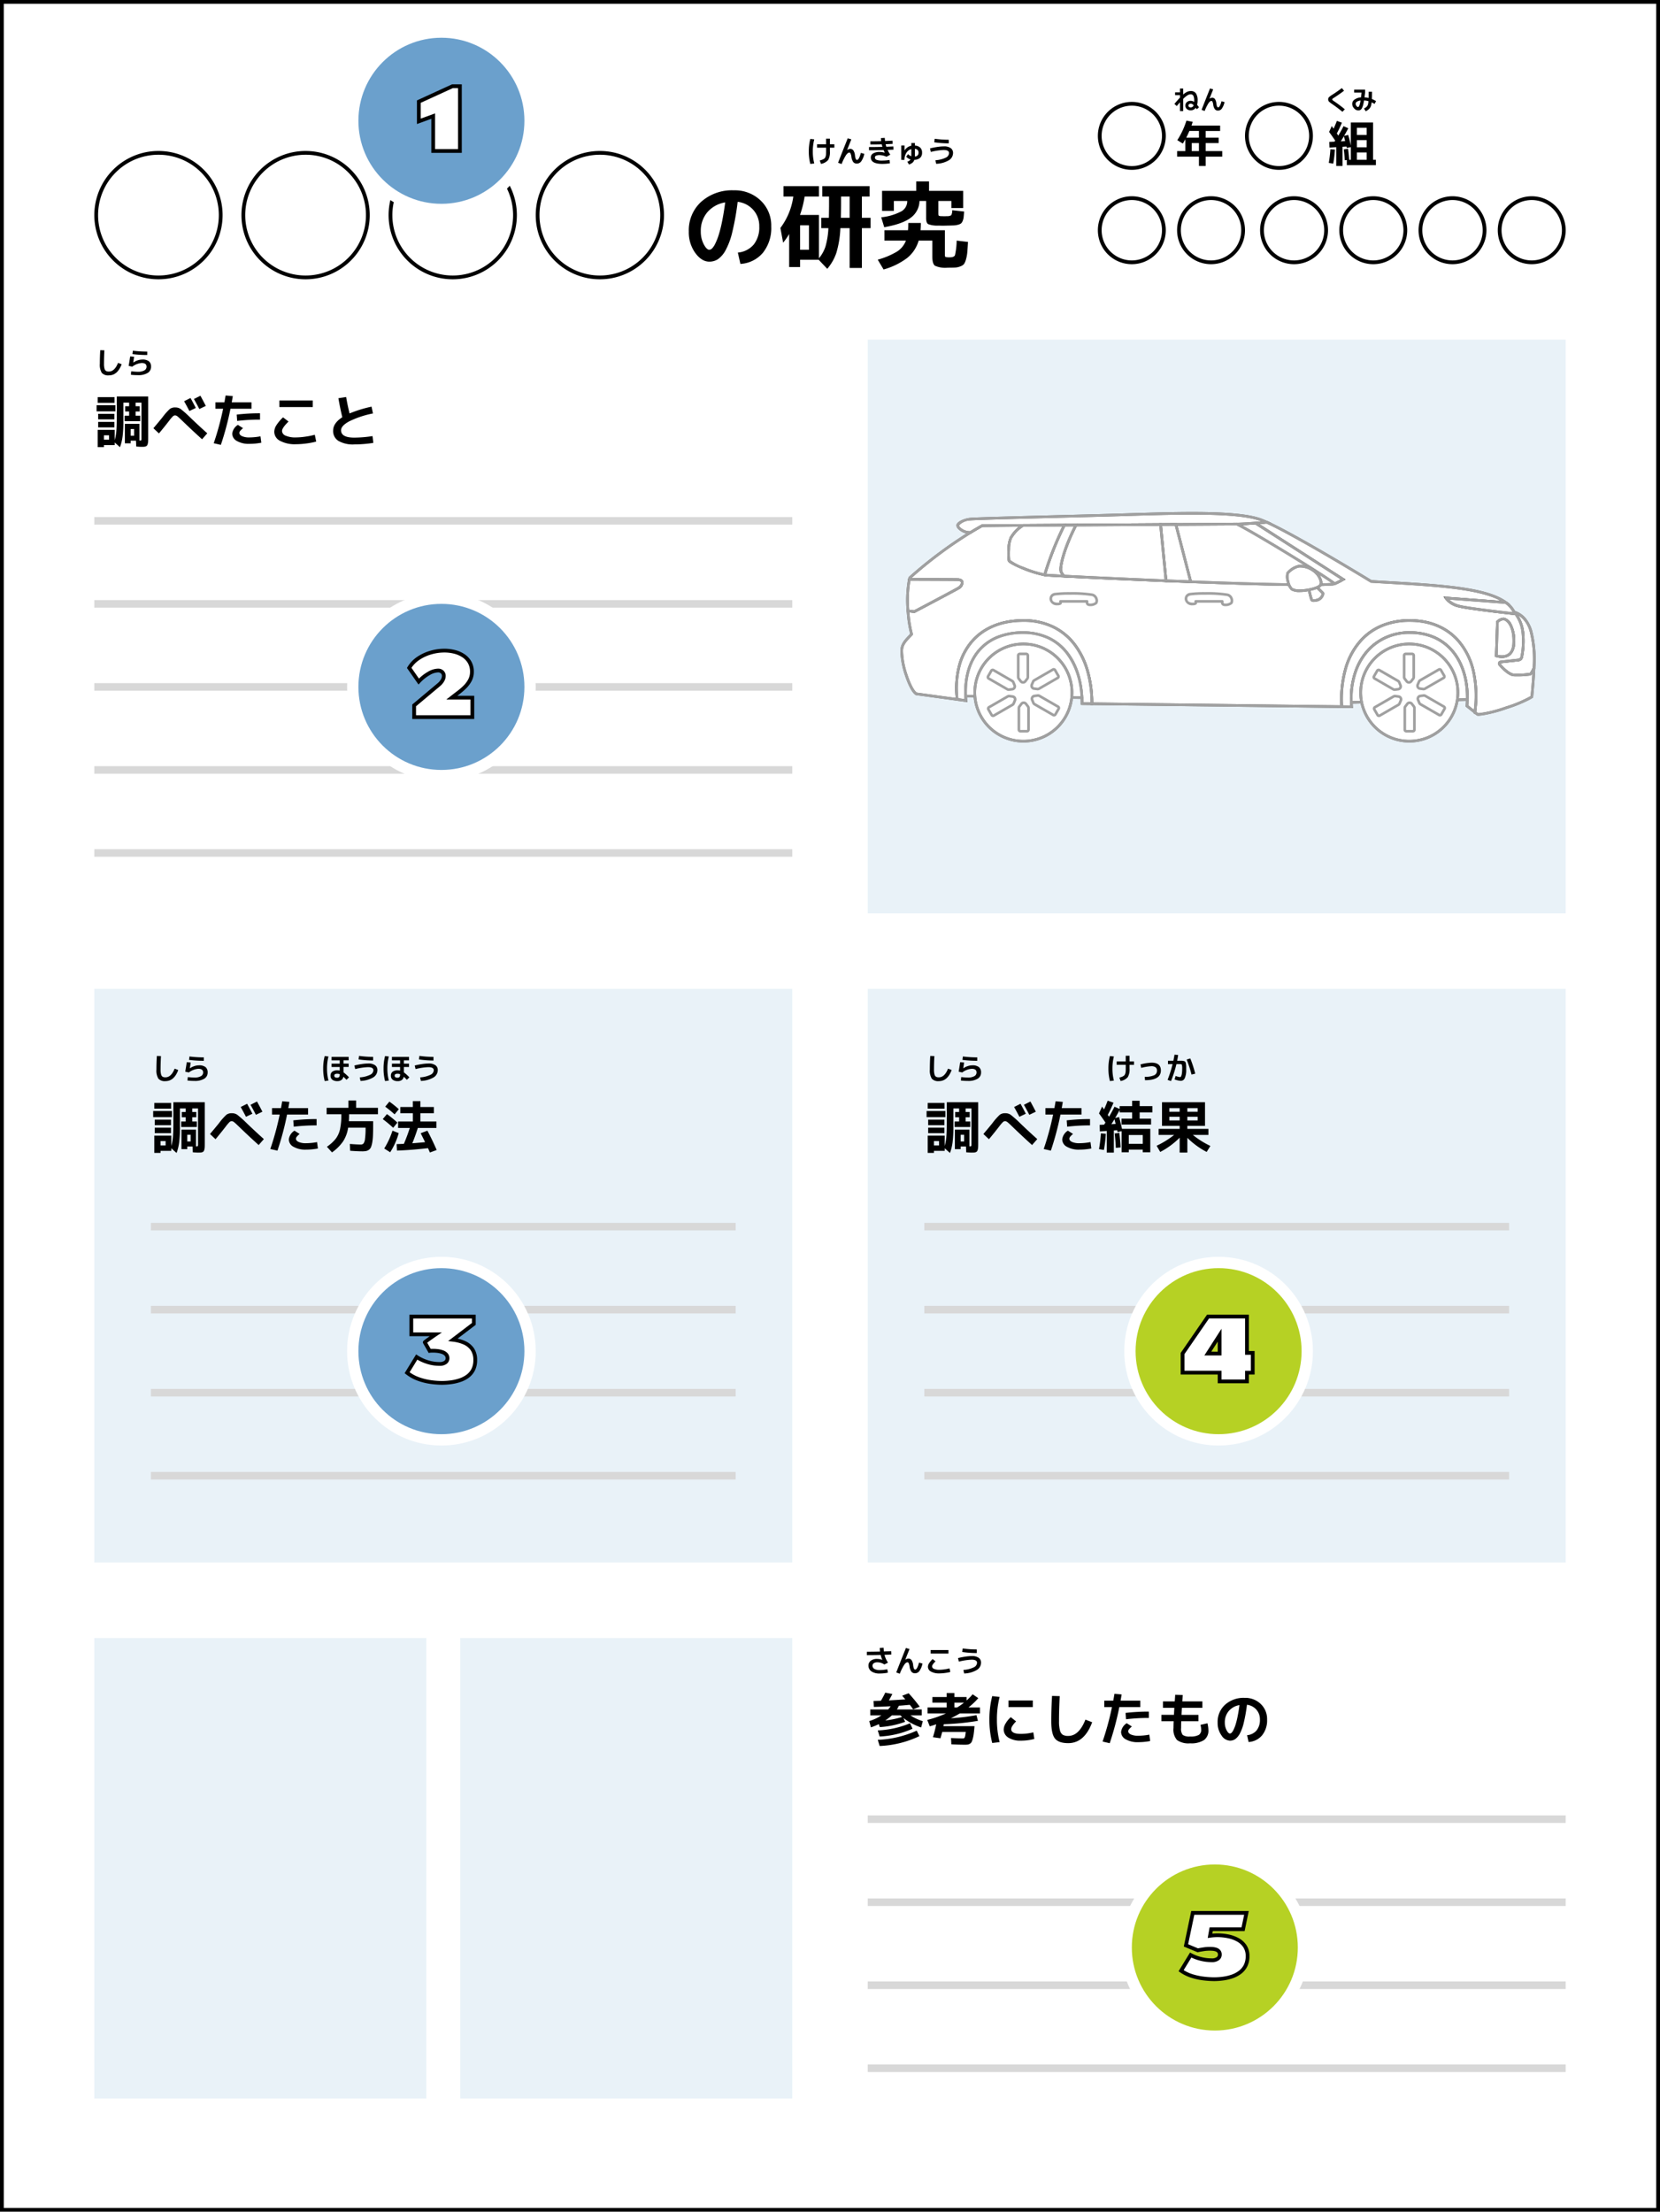 <svg id="Group_135536" data-name="Group 135536" xmlns="http://www.w3.org/2000/svg" width="440" height="586" viewBox="0 0 440 586">
  <path id="Path_157065" data-name="Path 157065" d="M0,0H440V586H0Z" fill="#fff"/>
  <path id="Path_157065_-_Outline" data-name="Path 157065 - Outline" d="M1,1V585H439V1H1M0,0H440V586H0Z"/>
  <path id="Path_157064" data-name="Path 157064" d="M0,0H185V152H0Z" transform="translate(230 262)" fill="#95bee0" opacity="0.2"/>
  <path id="Path_157066" data-name="Path 157066" d="M0,0H185V152H0Z" transform="translate(25 262)" fill="#95bee0" opacity="0.2"/>
  <g id="Group_135495" data-name="Group 135495" transform="translate(5 12)">
    <path id="Path_157080" data-name="Path 157080" d="M14.575-2.075a6.25,6.25,0,0,0,4.2-2.125A7.278,7.278,0,0,0,20.25-9a6.37,6.37,0,0,0-1.587-4.387,6.521,6.521,0,0,0-4.138-2.137,67.928,67.928,0,0,1-1.412,7.962,19.247,19.247,0,0,1-1.8,4.888,6.97,6.97,0,0,1-2,2.337A4.129,4.129,0,0,1,7,.325Q4.975.325,3.275-2a9.352,9.352,0,0,1-1.7-5.675,10.187,10.187,0,0,1,3.3-7.875A12.264,12.264,0,0,1,13.5-18.575a9.856,9.856,0,0,1,7.113,2.7A9.118,9.118,0,0,1,23.425-9a10.464,10.464,0,0,1-2.212,6.975A8.4,8.4,0,0,1,15.25.925Zm-3.35-13.3a7.9,7.9,0,0,0-4.75,2.625A7.614,7.614,0,0,0,4.75-7.675,7.148,7.148,0,0,0,5.525-4.3Q6.3-2.825,7-2.825a1.109,1.109,0,0,0,.725-.337A4.494,4.494,0,0,0,8.563-4.4a15.841,15.841,0,0,0,.913-2.275,34.254,34.254,0,0,0,.912-3.625Q10.85-12.55,11.225-15.375ZM41.875-11.3H44.2v-5.625H41.925v1.8Q41.925-13.65,41.875-11.3Zm-10.8,8.475h2.35V-9.3h-2.35Zm-4.4-14.1v-2.75h9.4v2.75h-3.8A27.121,27.121,0,0,1,31.05-12.05h5.025V-.575a9.336,9.336,0,0,0,1.712-3.063,21.074,21.074,0,0,0,.788-4.913h-1.9V-11.3H38.7q.05-2.25.05-3.825v-1.8h-1.8v-2.75H49.5v2.75H47.45V-11.3h2.3v2.75h-2.3V2H44.2V-8.55H41.75a26.39,26.39,0,0,1-1.075,6.575,12.862,12.862,0,0,1-2.4,4.2L36-.175H31.075V1.75h-2.9V-7a15.741,15.741,0,0,1-1.6,2.3L25.85-8.6a17.876,17.876,0,0,0,3.425-8.325ZM70-11.725a2.028,2.028,0,0,0,1.137-.25A2.852,2.852,0,0,0,71.4-13.3l3.15.35q-.075.975-.125,1.475a3.512,3.512,0,0,1-.25.987,1.741,1.741,0,0,1-.425.675,2.274,2.274,0,0,1-.787.35,4.876,4.876,0,0,1-1.15.188q-.588.025-1.713.05-.175,0-.562.012T68.95-9.2q-.2,0-.575-.012T67.8-9.225a7.043,7.043,0,0,1-2.775-.388q-.55-.337-.55-1.588v-4.55h-1.75a5.662,5.662,0,0,1-2.3,4.425Q58.25-9.65,53.375-8.8l-.8-2.625A14.541,14.541,0,0,0,58-13.05a3.107,3.107,0,0,0,1.475-2.7h-3.55v2.625H52.8v-5.3h9.05v-2.5h3.4v2.5H74.3v4.55H71.175V-15.75h-3.45v3.2q0,.6.113.7a1.671,1.671,0,0,0,.762.125q.1,0,.338.013t.363.012q.125,0,.362-.012T70-11.725Zm.8,10.9q1.1,0,1.337-.588a19.493,19.493,0,0,0,.438-3.837l3,.35q-.1,1.8-.187,2.775a9.565,9.565,0,0,1-.35,1.863A3.981,3.981,0,0,1,74.512.962a2.249,2.249,0,0,1-.95.613,4.32,4.32,0,0,1-1.375.312q-.688.037-2.012.038a6.747,6.747,0,0,1-3.35-.512Q66.125.9,66.125-1V-5.25H62.5A9.17,9.17,0,0,1,59.487-.675,18.628,18.628,0,0,1,53.2,2.4L51.65-.2a20.42,20.42,0,0,0,5.1-2.138A5.9,5.9,0,0,0,59.125-5.25h-5.7V-8h6.25q.075-.9.075-1.925h3.325Q63.075-8.9,63-8h6.45v6.5q0,.5.175.588A4.137,4.137,0,0,0,70.8-.825Z" transform="translate(176 57)"/>
    <path id="Path_157080_-_Outline" data-name="Path 157080 - Outline" d="M52.972,2.994,50.893-.494l.613-.185a20.055,20.055,0,0,0,4.971-2.077A5.536,5.536,0,0,0,58.349-4.75H52.925V-8.5h.019l-1.015-3.329.568-.09a25.532,25.532,0,0,0,3.275-.706H52.3v-6.3h9.05v-2.5h4.4v2.5H74.8v5.5l.286.032-.037.482c-.05.651-.092,1.151-.126,1.486a4.028,4.028,0,0,1-.285,1.128,2.184,2.184,0,0,1-.568.869,2.659,2.659,0,0,1-.969.446,5.4,5.4,0,0,1-1.268.207c-.393.017-.972.034-1.723.05H70.1c-.111,0-.295,0-.546.012s-.464.013-.6.013-.334,0-.592-.013-.431-.012-.558-.012h-.011C65.7-8.772,65.073-9,64.763-9.186a2.171,2.171,0,0,1-.788-2.014v-4.05h-.788a6.13,6.13,0,0,1-2.457,4.321,7.869,7.869,0,0,1-.742.5h3.587v.5c0,.494-.013.971-.039,1.425H69.95v7c0,.061,0,.11.006.147.134.013.385.028.844.028.285,0,.777-.036.874-.275a17.947,17.947,0,0,0,.4-3.681l.032-.527,3.992.466-.026.47c-.067,1.2-.13,2.139-.189,2.792a10.111,10.111,0,0,1-.369,1.96,4.368,4.368,0,0,1-.61,1.39,2.688,2.688,0,0,1-1.159.77,4.839,4.839,0,0,1-1.533.348c-.465.025-1.151.038-2.04.038-2.522,0-3.288-.348-3.645-.609-.609-.446-.9-1.367-.9-2.816V-4.75H62.866A9.667,9.667,0,0,1,59.805-.289a19.2,19.2,0,0,1-6.457,3.166ZM52.4.09,53.426,1.8A17.7,17.7,0,0,0,59.17-1.061a8.72,8.72,0,0,0,2.851-4.331l.106-.358h4.5V-1c0,1.432.31,1.874.5,2.009.212.155.891.416,3.055.416.87,0,1.538-.012,1.985-.037a3.842,3.842,0,0,0,1.217-.277,1.752,1.752,0,0,0,.741-.455,3.425,3.425,0,0,0,.44-1.06,9.108,9.108,0,0,0,.331-1.765c.05-.554.1-1.323.16-2.288L73.04-4.692A13.854,13.854,0,0,1,72.6-1.225c-.241.6-.847.9-1.8.9a3.271,3.271,0,0,1-1.4-.14c-.451-.226-.451-.813-.451-1.035v-6H62.457l.045-.542c.036-.436.059-.9.069-1.383H60.245c-.009.513-.034,1-.072,1.467l-.038.458h-6.21v1.75h5.922l-.253.676a6.415,6.415,0,0,1-2.569,3.155A19.546,19.546,0,0,1,52.4.09ZM54.479-8.5h4.731c.027-.452.041-.93.041-1.425v-.1A19.878,19.878,0,0,1,54.479-8.5ZM53.22-11.025l.5,1.654a15.428,15.428,0,0,0,6.4-2.35,5.141,5.141,0,0,0,2.106-4.052l.022-.477h2.728v5.05c0,.617.114,1.04.312,1.161a6.331,6.331,0,0,0,2.519.314c.14,0,.331,0,.586.013s.431.012.558.012.32,0,.571-.012.45-.013.573-.013c.741-.016,1.312-.033,1.7-.05a4.4,4.4,0,0,0,1.033-.168,1.783,1.783,0,0,0,.606-.254,1.263,1.263,0,0,0,.283-.481,3.03,3.03,0,0,0,.215-.847c.024-.24.053-.569.086-.982l-2.16-.24a1.862,1.862,0,0,1-.351,1.114c-.231.246-.659.364-1.476.407H70c-.04,0-.126,0-.311.012-.169.009-.3.013-.389.013s-.22,0-.389-.013c-.186-.01-.272-.012-.311-.012h-.019c-.612-.024-.894-.089-1.075-.251-.2-.182-.28-.473-.28-1.074v-3.7h4.45v1.875H73.8v-3.55H64.75v-2.5h-2.4v2.5H53.3v4.3h2.125V-16.25h4.55v.5a3.594,3.594,0,0,1-1.694,3.114A13.657,13.657,0,0,1,53.22-11.025Zm15.391-1.2c.076,0,.192,0,.353.013s.262.012.336.012.187,0,.336-.012.273-.013.35-.013a3.208,3.208,0,0,0,.778-.106,4.593,4.593,0,0,0,.137-1l0-.042h-.229V-15.25h-2.45v2.7c0,.133,0,.23.01.3C68.316-12.242,68.436-12.232,68.61-12.225ZM56.425-15.25v2.41a5.954,5.954,0,0,0,1.294-.624,2.631,2.631,0,0,0,1.216-1.786ZM38.295,2.972,35.885.431,35.575.8V.325h-4V2.25h-3.9V-5.3q-.342.475-.717.922l-.681.813-.96-5.166.14-.178a17.134,17.134,0,0,0,3.222-7.516h-2.5v-3.75H50v3.75H47.95V-11.8h2.3v3.75h-2.3V2.5H43.7V-8.05H42.217a25.86,25.86,0,0,1-1.069,6.238A13.419,13.419,0,0,1,38.655,2.55ZM44.7,1.5h2.25V-9.05h2.3V-10.8h-2.3v-6.625H49v-1.75H37.45v1.75h1.8v2.3c0,1.049-.017,2.34-.05,3.836l-.011.489H37.175v1.75h1.936l-.037.535a21.637,21.637,0,0,1-.812,5.036A9.872,9.872,0,0,1,36.531-.342l1.716,1.81A12.41,12.41,0,0,0,40.2-2.138a26.053,26.053,0,0,0,1.049-6.445l.03-.468H44.7ZM28.675,1.25h1.9V-.675h5V-11.55h-5.23l.233-.665A26.748,26.748,0,0,0,31.781-17l.065-.424h3.729v-1.75h-8.4v1.75h2.689l-.1.581a18.581,18.581,0,0,1-3.386,8.373l.481,2.586a15.36,15.36,0,0,0,.878-1.363l.934-1.635Zm7.9-9.3v5.893A8.85,8.85,0,0,0,37.313-3.8a19.2,19.2,0,0,0,.722-4.254Zm0-3.75h1.636c.026-1.282.039-2.4.039-3.325v-1.3H32.7a27.7,27.7,0,0,1-.955,3.875h4.829ZM14.858,1.461,13.967-2.5l.545-.07A5.8,5.8,0,0,0,18.39-4.52,6.832,6.832,0,0,0,19.75-9a5.836,5.836,0,0,0-1.461-4.055,5.868,5.868,0,0,0-3.334-1.89A66.8,66.8,0,0,1,13.6-7.44a19.808,19.808,0,0,1-1.854,5.019A7.371,7.371,0,0,1,9.586.081,4.639,4.639,0,0,1,7,.825C5.488.825,4.1-.026,2.871-1.7a9.882,9.882,0,0,1-1.8-5.97,10.712,10.712,0,0,1,3.462-8.244A12.8,12.8,0,0,1,13.5-19.075a10.382,10.382,0,0,1,7.459,2.839A9.64,9.64,0,0,1,23.925-9a10.993,10.993,0,0,1-2.33,7.3,8.923,8.923,0,0,1-6.3,3.126Zm.322-3.125L15.64.38a7.851,7.851,0,0,0,5.19-2.728A10.03,10.03,0,0,0,22.925-9a8.675,8.675,0,0,0-2.659-6.514A9.415,9.415,0,0,0,13.5-18.075a11.835,11.835,0,0,0-8.287,2.894A9.75,9.75,0,0,0,2.075-7.675a8.906,8.906,0,0,0,1.6,5.38A4.276,4.276,0,0,0,7-.175,3.607,3.607,0,0,0,9.039-.756a6.534,6.534,0,0,0,1.843-2.173,18.873,18.873,0,0,0,1.746-4.756,67.761,67.761,0,0,0,1.4-7.9l.063-.5.5.069a7.036,7.036,0,0,1,4.443,2.3A6.884,6.884,0,0,1,20.75-9a7.791,7.791,0,0,1-1.59,5.12A6.567,6.567,0,0,1,15.18-1.664Zm18.745-.661h-3.35V-9.8h3.35Zm-2.35-1h1.35V-8.8h-1.35ZM7-2.325c-.684,0-1.293-.554-1.918-1.742A7.674,7.674,0,0,1,4.25-7.675a8.133,8.133,0,0,1,1.842-5.4,8.421,8.421,0,0,1,5.039-2.794l.68-.129-.091.686c-.25,1.886-.534,3.605-.843,5.11a34.9,34.9,0,0,1-.927,3.68,16.4,16.4,0,0,1-.943,2.348,4.89,4.89,0,0,1-.948,1.381A1.59,1.59,0,0,1,7-2.325Zm3.632-12.4a7.208,7.208,0,0,0-3.774,2.3A7.161,7.161,0,0,0,5.25-7.675a6.687,6.687,0,0,0,.718,3.142c.6,1.149.966,1.208,1.032,1.208a.677.677,0,0,0,.391-.209,3.932,3.932,0,0,0,.727-1.094A15.426,15.426,0,0,0,9-6.831a33.939,33.939,0,0,0,.9-3.57C10.163-11.691,10.409-13.144,10.632-14.728ZM44.7-10.8H41.364l.011-.511c.033-1.556.05-2.839.05-3.814v-2.3H44.7Zm-2.315-1H43.7v-4.625H42.425v1.3C42.425-14.252,42.412-13.135,42.385-11.8Z" transform="translate(176 57)" fill="rgba(0,0,0,0)"/>
    <circle id="Ellipse_1313" data-name="Ellipse 1313" cx="17" cy="17" r="17" transform="translate(20 28)" fill="#fff"/>
    <path id="楕円形_1313_-_アウトライン" data-name="楕円形 1313 - アウトライン" d="M17,1A16,16,0,0,0,5.686,28.314,16,16,0,0,0,28.314,5.686,15.9,15.9,0,0,0,17,1m0-1A17,17,0,1,1,0,17,17,17,0,0,1,17,0Z" transform="translate(20 28)"/>
    <circle id="Ellipse_1381" data-name="Ellipse 1381" cx="17" cy="17" r="17" transform="translate(59 28)" fill="#fff"/>
    <path id="楕円形_1381_-_アウトライン" data-name="楕円形 1381 - アウトライン" d="M17,1A16,16,0,0,0,5.686,28.314,16,16,0,0,0,28.314,5.686,15.9,15.9,0,0,0,17,1m0-1A17,17,0,1,1,0,17,17,17,0,0,1,17,0Z" transform="translate(59 28)"/>
    <circle id="Ellipse_1382" data-name="Ellipse 1382" cx="17" cy="17" r="17" transform="translate(98 28)" fill="#fff"/>
    <path id="楕円形_1382_-_アウトライン" data-name="楕円形 1382 - アウトライン" d="M17,1A16,16,0,0,0,5.686,28.314,16,16,0,0,0,28.314,5.686,15.9,15.9,0,0,0,17,1m0-1A17,17,0,1,1,0,17,17,17,0,0,1,17,0Z" transform="translate(98 28)"/>
    <circle id="Ellipse_1383" data-name="Ellipse 1383" cx="17" cy="17" r="17" transform="translate(137 28)" fill="#fff"/>
    <path id="楕円形_1383_-_アウトライン" data-name="楕円形 1383 - アウトライン" d="M17,1A16,16,0,0,0,5.686,28.314,16,16,0,0,0,28.314,5.686,15.9,15.9,0,0,0,17,1m0-1A17,17,0,1,1,0,17,17,17,0,0,1,17,0Z" transform="translate(137 28)"/>
    <path id="Path_157081" data-name="Path 157081" d="M-17.016-4.776h2.4V-6.264H-13.6v1.488h1.176v.912H-13.6v.96a4.12,4.12,0,0,1-.476,2.3A3.25,3.25,0,0,1-15.968.424l-.336-.9q.408-.112.64-.2a2.325,2.325,0,0,0,.448-.22,1.021,1.021,0,0,0,.312-.28,1.5,1.5,0,0,0,.172-.4,2.545,2.545,0,0,0,.1-.556q.02-.3.02-.772v-.96h-2.4Zm-.736-1.3a12.558,12.558,0,0,0-.384,3.192A12.558,12.558,0,0,0-17.752.312L-18.8.432a13.048,13.048,0,0,1-.4-3.312,13.048,13.048,0,0,1,.4-3.312Zm9.832,0q-.544,1.32-1.12,2.816l.016.008a1.375,1.375,0,0,1,.808-.3.988.988,0,0,1,.824.392A2.885,2.885,0,0,1-6.96-1.816a3.415,3.415,0,0,0,.22.94q.124.244.316.244.528,0,1.024-1.856l.92.256A5.494,5.494,0,0,1-5.324-.224,1.42,1.42,0,0,1-6.456.344a1.183,1.183,0,0,1-.952-.4,2.965,2.965,0,0,1-.5-1.42,3.122,3.122,0,0,0-.232-.856q-.128-.24-.312-.24-.408,0-.88.668A13.136,13.136,0,0,0-10.5.464L-11.44.12q1.08-2.776,2.56-6.48ZM.92-2.528l.016-.008q-.144-.3-.32-.712-2.072.064-3.856.064V-4.04q1.768,0,3.552-.048Q.184-4.536.136-4.76q-1.28.04-3.024.04v-.848q1.248,0,2.872-.04A7.779,7.779,0,0,1-.08-6.416L.936-6.472q.016.32.08.832Q1.648-5.664,3-5.728l.032.848q-1.208.064-1.864.088.1.432.184.672Q2.6-4.168,3.216-4.2l.032.856Q2.208-3.3,1.68-3.28A9.034,9.034,0,0,0,2.4-2.016l-1.016.552A4.415,4.415,0,0,0-.392-1.9a2.256,2.256,0,0,0-.984.156.5.5,0,0,0-.3.468.657.657,0,0,0,.44.624A4.074,4.074,0,0,0,.3-.456a12.628,12.628,0,0,0,1.888-.16l.12.88A12.791,12.791,0,0,1,.3.424q-3.064,0-3.064-1.7a1.212,1.212,0,0,1,.6-1.064A3.272,3.272,0,0,1-.392-2.736,4.269,4.269,0,0,1,.92-2.528ZM7.976-5.1h.952v.672a2.186,2.186,0,0,1,1.412.548,1.794,1.794,0,0,1,.484,1.34A1.762,1.762,0,0,1,10.3-1.176a2.357,2.357,0,0,1-1.524.528A1.636,1.636,0,0,1,8.288.1,2.793,2.793,0,0,1,7.36.592L6.912-.152a1.619,1.619,0,0,0,.864-.6,2.594,2.594,0,0,1-1.16-.736l.5-.68a2.06,2.06,0,0,0,.856.568V-3.5A2.267,2.267,0,0,0,6.664-2.5,3.323,3.323,0,0,0,6.16-.64H5.312V-4.448h.872v1.3h.008a2.728,2.728,0,0,1,1.784-1.24ZM8.928-3.56v1.752q0,.048,0,.144t0,.136a.958.958,0,0,0,.96-1.016A.955.955,0,0,0,8.928-3.56Zm4-.12a18.783,18.783,0,0,1,1.948-.388,12.133,12.133,0,0,1,1.708-.148,2.971,2.971,0,0,1,1.852.476,1.525,1.525,0,0,1,.6,1.26A2.267,2.267,0,0,1,17.9-.52,7.093,7.093,0,0,1,14.56.4l-.2-.944a7.3,7.3,0,0,0,2.732-.68,1.418,1.418,0,0,0,.884-1.2q0-.832-1.44-.832a16.462,16.462,0,0,0-3.384.512ZM14.048-5.3l.12-.936a27.247,27.247,0,0,0,3.728.264v.96A28.314,28.314,0,0,1,14.048-5.3Z" transform="translate(228.58 31)"/>
  </g>
  <g id="Group_135484" data-name="Group 135484" transform="translate(-2.178)">
    <circle id="Ellipse_1384" data-name="Ellipse 1384" cx="9" cy="9" r="9" transform="translate(293.178 27)" fill="#fff"/>
    <path id="楕円形_1384_-_アウトライン" data-name="楕円形 1384 - アウトライン" d="M9,1a8,8,0,1,0,8,8A8.009,8.009,0,0,0,9,1M9,0A9,9,0,1,1,0,9,9,9,0,0,1,9,0Z" transform="translate(293.178 27)"/>
    <circle id="Ellipse_1386" data-name="Ellipse 1386" cx="9" cy="9" r="9" transform="translate(293.178 52)" fill="#fff"/>
    <path id="楕円形_1386_-_アウトライン" data-name="楕円形 1386 - アウトライン" d="M9,1a8,8,0,1,0,8,8A8.009,8.009,0,0,0,9,1M9,0A9,9,0,1,1,0,9,9,9,0,0,1,9,0Z" transform="translate(293.178 52)"/>
    <circle id="Ellipse_1391" data-name="Ellipse 1391" cx="9" cy="9" r="9" transform="translate(357.178 52)" fill="#fff"/>
    <path id="楕円形_1391_-_アウトライン" data-name="楕円形 1391 - アウトライン" d="M9,1a8,8,0,1,0,8,8A8.009,8.009,0,0,0,9,1M9,0A9,9,0,1,1,0,9,9,9,0,0,1,9,0Z" transform="translate(357.178 52)"/>
    <circle id="Ellipse_1387" data-name="Ellipse 1387" cx="9" cy="9" r="9" transform="translate(314.178 52)" fill="#fff"/>
    <path id="楕円形_1387_-_アウトライン" data-name="楕円形 1387 - アウトライン" d="M9,1a8,8,0,1,0,8,8A8.009,8.009,0,0,0,9,1M9,0A9,9,0,1,1,0,9,9,9,0,0,1,9,0Z" transform="translate(314.178 52)"/>
    <circle id="Ellipse_1390" data-name="Ellipse 1390" cx="9" cy="9" r="9" transform="translate(378.178 52)" fill="#fff"/>
    <path id="楕円形_1390_-_アウトライン" data-name="楕円形 1390 - アウトライン" d="M9,1a8,8,0,1,0,8,8A8.009,8.009,0,0,0,9,1M9,0A9,9,0,1,1,0,9,9,9,0,0,1,9,0Z" transform="translate(378.178 52)"/>
    <circle id="Ellipse_1388" data-name="Ellipse 1388" cx="9" cy="9" r="9" transform="translate(336.178 52)" fill="#fff"/>
    <path id="楕円形_1388_-_アウトライン" data-name="楕円形 1388 - アウトライン" d="M9,1a8,8,0,1,0,8,8A8.009,8.009,0,0,0,9,1M9,0A9,9,0,1,1,0,9,9,9,0,0,1,9,0Z" transform="translate(336.178 52)"/>
    <circle id="Ellipse_1389" data-name="Ellipse 1389" cx="9" cy="9" r="9" transform="translate(399.178 52)" fill="#fff"/>
    <path id="楕円形_1389_-_アウトライン" data-name="楕円形 1389 - アウトライン" d="M9,1a8,8,0,1,0,8,8A8.009,8.009,0,0,0,9,1M9,0A9,9,0,1,1,0,9,9,9,0,0,1,9,0Z" transform="translate(399.178 52)"/>
    <circle id="Ellipse_1385" data-name="Ellipse 1385" cx="9" cy="9" r="9" transform="translate(332.178 27)" fill="#fff"/>
    <path id="楕円形_1385_-_アウトライン" data-name="楕円形 1385 - アウトライン" d="M9,1a8,8,0,1,0,8,8A8.009,8.009,0,0,0,9,1M9,0A9,9,0,1,1,0,9,9,9,0,0,1,9,0Z" transform="translate(332.178 27)"/>
    <path id="Path_157083" data-name="Path 157083" d="M6.305-4.849H4.394V-2.73H6.305ZM3.77-8.06q-.442,1.027-.832,1.781H6.305V-8.06ZM2.99-10.8l1.664.325q-.247.767-.325.988h7.592v1.43H8.086v1.781h3.445v1.43H8.086V-2.73H12.48v1.469H8.086v2.47H6.305v-2.47H.52V-2.73H2.7V-5.863q-.351.637-.676,1.144l-1.456-.9A21.309,21.309,0,0,0,2.99-10.8Z" transform="translate(313.665 42.759)"/>
    <path id="Path_157085" data-name="Path 157085" d="M4.628-5.382Q4.446-6.1,4.29-6.656q-.468.806-.819,1.339ZM7.735-2.366V-.429h2.6V-2.366Zm0-3.263v1.9h2.6v-1.9Zm0-1.365h2.6V-8.9h-2.6ZM.286.4A32.673,32.673,0,0,0,.715-3.211l1.2.091A28.882,28.882,0,0,1,1.469.6ZM12.779,1H5.07V-.351l-.546.039q-.052-1.183-.26-2.873l1.131-.156q.221,1.6.3,2.912h.442V-3.783l-1.092.221q-.026-.117-.078-.377l-1.04.065V1.209H2.262V-3.77L.481-3.653.429-5.161l1.378-.065A1.172,1.172,0,0,1,1.9-5.369q.065-.091.091-.13Q1.183-6.695.377-7.8l.7-1.56q.052.078.221.319l.26.371q.481-1,.871-2.054l1.339.468Q3.107-8.671,2.431-7.41q.013.026.377.585Q3.679-8.294,4.2-9.334l1.261.559Q4.9-7.7,4.342-6.747l1.092-.26q.351,1.144.7,2.808v-6.11h5.889v9.88h.754Z" transform="translate(354.097 42.759)"/>
    <path id="Path_157082" data-name="Path 157082" d="M-6.531-4.529h1.3V-5.551h.84v1.6a4.562,4.562,0,0,1,1.067-.725A2.257,2.257,0,0,1-2.4-4.879a1.618,1.618,0,0,1,1.393.606A3.353,3.353,0,0,1-.56-2.31,4.189,4.189,0,0,1-.693-1.225q.3.364.5.651l-.574.518q-.224-.3-.294-.385A1.573,1.573,0,0,1-2.4.231,1.463,1.463,0,0,1-3.413-.116,1.165,1.165,0,0,1-3.8-1.029a1.175,1.175,0,0,1,.382-.913A1.457,1.457,0,0,1-2.4-2.289a1.593,1.593,0,0,1,.924.3q.007-.1.007-.322a2.783,2.783,0,0,0-.224-1.33.812.812,0,0,0-.756-.371,1.612,1.612,0,0,0-.8.27,6.438,6.438,0,0,0-1.137.955V.441h-.84V-1.9q-.294.322-.868,1l-.616-.567q.763-.924,1.484-1.68V-3.78h-1.3Zm4.914,3.416a1.6,1.6,0,0,0-.4-.332.8.8,0,0,0-.364-.081.675.675,0,0,0-.445.137.438.438,0,0,0-.164.354.449.449,0,0,0,.161.36A.638.638,0,0,0-2.4-.539.773.773,0,0,0-1.617-1.113Zm5.187-4.2q-.476,1.155-.98,2.464l.014.007A1.2,1.2,0,0,1,3.311-3.1a.864.864,0,0,1,.721.343A2.524,2.524,0,0,1,4.41-1.589,2.988,2.988,0,0,0,4.6-.766q.109.213.277.213.462,0,.9-1.624l.8.224A4.807,4.807,0,0,1,5.842-.2a1.242,1.242,0,0,1-.99.5,1.035,1.035,0,0,1-.833-.353A2.594,2.594,0,0,1,3.577-1.3a2.732,2.732,0,0,0-.2-.749q-.112-.21-.273-.21-.357,0-.77.584A11.494,11.494,0,0,0,1.309.406L.49.1q.945-2.429,2.24-5.67Z" transform="translate(320.178 29)"/>
    <path id="Path_157084" data-name="Path 157084" d="M-2.324-5.663l.574.707q-1.316.994-2.471,1.729-.42.266-.539.364a.271.271,0,0,0-.119.2.276.276,0,0,0,.1.2,4.922,4.922,0,0,0,.49.357q1.372.931,2.744,2.058l-.623.672Q-3.577-.525-4.83-1.386a6.375,6.375,0,0,1-.942-.728A.8.8,0,0,1-5.95-2.66a.811.811,0,0,1,.189-.574,6.1,6.1,0,0,1,.952-.693Q-3.542-4.746-2.324-5.663Zm3.255,1.2V-5.25h2.9v.791q-.035.357-.154,1.253a6.232,6.232,0,0,1,1.092.168q.014-.455.014-1.652H5.67q0,1.036-.035,1.925a6.926,6.926,0,0,1,1.1.553l-.392.756a5.329,5.329,0,0,0-.77-.427A5.614,5.614,0,0,1,5.4-.99a1.9,1.9,0,0,1-.312.63,2.226,2.226,0,0,1-.445.445A6.445,6.445,0,0,1,4,.49L3.542-.252a5.105,5.105,0,0,0,.508-.3,1.566,1.566,0,0,0,.332-.336,1.351,1.351,0,0,0,.231-.515,5.8,5.8,0,0,0,.112-.784,5.084,5.084,0,0,0-1.169-.2q-.112.679-.238,1.155a4.91,4.91,0,0,1-.259.766,1.473,1.473,0,0,1-.3.455A.926.926,0,0,1,2.415.2a1.292,1.292,0,0,1-.406.056A1.474,1.474,0,0,1,.924-.284,1.749,1.749,0,0,1,.42-1.5a1.375,1.375,0,0,1,.62-1.12A3.324,3.324,0,0,1,2.751-3.2q.084-.658.14-1.26Zm1.7,2.093a2.187,2.187,0,0,0-.969.319A.665.665,0,0,0,1.33-1.5a.935.935,0,0,0,.217.571q.217.284.413.283Q2.345-.651,2.632-2.366Z" transform="translate(360.178 29)"/>
  </g>
  <g id="Group_135497" data-name="Group 135497" transform="translate(5 -7)">
    <g id="Group_135490" data-name="Group 135490" transform="translate(0 -2)">
      <path id="Path_157078" data-name="Path 157078" d="M9.63-1.56h.915V-3.33H9.63ZM2.55-.51H3.9V-1.665H2.55Zm6.675-9.81H7.7v4.77a33.83,33.83,0,0,1-.2,4.14,12.917,12.917,0,0,1-.7,2.895L5.4.24V.93H2.55v.54H.9V-3.105H5.4V-.36a12.651,12.651,0,0,0,.435-2.37q.12-1.29.12-3.765v-5.46H14.28v10.9q0,.615-.015.975a3.065,3.065,0,0,1-.1.668,1.419,1.419,0,0,1-.18.442.756.756,0,0,1-.33.233,1.475,1.475,0,0,1-.488.112q-.255.015-.72.015-.33,0-1.335-.075L11.04-.24H9.63V.465H8.1v-5.16h3.855v4.41a.348.348,0,0,1,.068.007.316.316,0,0,0,.052.008q.315,0,.368-.09a1.89,1.89,0,0,0,.052-.615V-10.32H10.95v.945h1.08V-7.98H10.95v1.125h1.23V-5.4H8.025V-6.855h1.2V-7.98H8.175V-9.375h1.05ZM.9-10.26v-1.515H5.355v1.515ZM.6-8.01V-9.63H5.58v1.62Zm.42,2.13V-7.35h4.3v1.47Zm0,2.115V-5.22h4.3v1.455ZM26.9-8.91,25.2-8.1q-.6-1.17-1.4-2.595L25.5-11.55Q26.175-10.32,26.9-8.91Zm2.655-.54-1.725.825Q27.2-9.87,26.4-11.28l1.725-.87Q29.085-10.38,29.55-9.45ZM17.13-2.16,15.66-3.54q1.455-1.71,2.415-2.91A15.771,15.771,0,0,1,20.01-8.64a2.3,2.3,0,0,1,1.44-.405,2.483,2.483,0,0,1,1.41.39A27.412,27.412,0,0,1,25.41-6.39q2.46,2.355,4.53,4.2L28.56-.615q-2.6-2.34-5.19-4.845Q22.335-6.465,22.013-6.7a1.036,1.036,0,0,0-.608-.24.876.876,0,0,0-.585.255,11.165,11.165,0,0,0-1.035,1.23Q18.45-3.735,17.13-2.16ZM43.92-5.82a50.732,50.732,0,0,0-6.06.345l-.12-1.68A53.054,53.054,0,0,1,43.92-7.5Zm.12,4.425L44.265.3A17.2,17.2,0,0,1,41.1.6a6.29,6.29,0,0,1-3.307-.757A2.234,2.234,0,0,1,36.555-2.1a3.152,3.152,0,0,1,1.5-2.325l1.365.87a5.416,5.416,0,0,0-.78.758.853.853,0,0,0-.195.5q0,.525.713.863A4.609,4.609,0,0,0,41.1-1.1,16.1,16.1,0,0,0,44.04-1.395ZM32.1-8.7v-1.7h2.385q.21-1.2.315-1.815l1.905.165q-.18,1.11-.285,1.65h5.235v1.7H36.09A76.975,76.975,0,0,1,33.54.87L31.65.435A75.621,75.621,0,0,0,34.14-8.7Zm16.95-.45V-10.9H57.9V-9.15ZM47.7-2.595a3.349,3.349,0,0,1,.525-1.688,11.1,11.1,0,0,1,1.8-2.138L51.48-5.31q-1.725,1.68-1.725,2.5a1.4,1.4,0,0,0,.96,1.245,6.419,6.419,0,0,0,2.73.465,18.377,18.377,0,0,0,2.528-.21,18.555,18.555,0,0,0,2.467-.5L58.815,0a19.447,19.447,0,0,1-2.6.5A21.383,21.383,0,0,1,53.445.7,8.328,8.328,0,0,1,49.23-.2,2.707,2.707,0,0,1,47.7-2.595ZM64.695-11.49l2.055-.315q.315,1.9.9,4.35a33.241,33.241,0,0,1,5.835-1.8l.375,1.8A25.074,25.074,0,0,0,67.522-5.34Q65.4-4.17,65.4-3q0,1.95,3.5,1.95a32.567,32.567,0,0,0,4.845-.405l.21,1.8A32.765,32.765,0,0,1,68.9.75,7.656,7.656,0,0,1,64.71-.18,3.049,3.049,0,0,1,63.3-2.895q0-1.995,2.43-3.555Q65.13-8.94,64.695-11.49Z" transform="translate(20 126)"/>
      <path id="Path_157079" data-name="Path 157079" d="M-6.424-6.216l1.088.032q-.1,1.872-.1,3.544A4.708,4.708,0,0,0-5.3-1.324a1.017,1.017,0,0,0,.4.608,1.511,1.511,0,0,0,.76.156q1.52,0,2.432-2.3l.952.368Q-1.848.456-4.136.456A2.275,2.275,0,0,1-6.016-.2a4.121,4.121,0,0,1-.52-2.436Q-6.536-4.352-6.424-6.216ZM1.5-4.56l1.04.08q-.072.6-.224,1.528l.016.008A4.478,4.478,0,0,1,3.5-3.524,3.92,3.92,0,0,1,4.72-3.736a2.721,2.721,0,0,1,1.756.468A1.749,1.749,0,0,1,7.04-1.84a1.867,1.867,0,0,1-.9,1.652A4.751,4.751,0,0,1,3.544.4,16.088,16.088,0,0,1,1.7.3l.072-.92Q2.944-.5,3.544-.5a3.341,3.341,0,0,0,1.7-.356,1.094,1.094,0,0,0,.6-.98q0-.984-1.28-.984a4.76,4.76,0,0,0-2.512.976L1.1-2.056Q1.336-3.416,1.5-4.56Zm.72-1.52a30.167,30.167,0,0,0,3.808.24v.9a31.963,31.963,0,0,1-3.92-.24Z" transform="translate(28 108)"/>
    </g>
    <g id="Group_135493" data-name="Group 135493" transform="translate(0 -7)">
      <rect id="Rectangle_153780" data-name="Rectangle 153780" width="185" height="2" transform="translate(20 151)" fill="#d8d8d8"/>
      <rect id="Rectangle_153799" data-name="Rectangle 153799" width="185" height="2" transform="translate(20 173)" fill="#d8d8d8"/>
      <rect id="Rectangle_153800" data-name="Rectangle 153800" width="185" height="2" transform="translate(20 195)" fill="#d8d8d8"/>
      <rect id="Rectangle_153801" data-name="Rectangle 153801" width="185" height="2" transform="translate(20 217)" fill="#d8d8d8"/>
      <rect id="Rectangle_153802" data-name="Rectangle 153802" width="185" height="2" transform="translate(20 239)" fill="#d8d8d8"/>
    </g>
  </g>
  <g id="Group_135535" data-name="Group 135535" transform="translate(210 337)">
    <g id="Group_135490-2" data-name="Group 135490" transform="translate(0 -2)">
      <path id="Path_157077" data-name="Path 157077" d="M6.39-6.495A14.238,14.238,0,0,1,4.65-5.16a22.327,22.327,0,0,0,4.47-.93q-.045-.045-.142-.128t-.172-.15q-.075-.068-.135-.128ZM2.655-2.52A24.814,24.814,0,0,0,11.22-4.41l.66,1.44A23.888,23.888,0,0,1,3.165-.9Zm0,2.5A27.767,27.767,0,0,0,12.99-2.46L13.695-1a27.113,27.113,0,0,1-10.53,2.61ZM.675-6.495V-8.07h4.74a6.8,6.8,0,0,0,.66-.855q-2.28.135-4.455.18L1.53-10.32q1.29-.03,1.965-.06A23.57,23.57,0,0,0,4.65-12.525l1.875.36q-.495.975-.915,1.695,2.13-.12,4.365-.27-.15-.165-.428-.487t-.412-.488l1.71-.645a40.519,40.519,0,0,1,2.94,3.555l-1.74.69q-.51-.69-.885-1.185-1.95.18-2.895.24a7.478,7.478,0,0,1-.54.99h6.6v1.575h-3a12.941,12.941,0,0,0,3.27,1.53L14.16-3.3A15.989,15.989,0,0,1,9.465-5.8L9.915-4.8A23.2,23.2,0,0,1,3.195-3.4l-.255-.78a17.288,17.288,0,0,1-2.1.855L.405-4.995a12.2,12.2,0,0,0,3.21-1.5ZM25.515-9.87H22.98V-8.6h.72A17.884,17.884,0,0,0,25.515-9.87Zm2.79,6.225q-.1,1.185-.2,1.95a9.911,9.911,0,0,1-.255,1.342,5.012,5.012,0,0,1-.307.877A1.184,1.184,0,0,1,27.1,1a1.509,1.509,0,0,1-.57.225,5.134,5.134,0,0,1-.765.045q-1.365,0-3.6-.1L22.08-.5q1.71.09,3,.09a3.3,3.3,0,0,0,.39-.015q.1-.015.217-.217a1.465,1.465,0,0,0,.158-.48q.045-.277.15-.982H19.74Q19.455-1,19.275-.435L17.28-.72a30.33,30.33,0,0,0,.87-3.42q-.84.3-1.71.54l-.66-1.695A28.987,28.987,0,0,0,20.745-7.02h-4.89V-8.6h5.07V-9.87h-3.78v-1.5h3.78v-1.05H22.98v1.05H26.2v.915A13.743,13.743,0,0,0,27.81-12.09l1.5,1.02A18.8,18.8,0,0,1,26.7-8.6h3.045V-7.02H24.4q-.975.6-2.355,1.275a56.433,56.433,0,0,0,6.78-.81l.39,1.5a66.975,66.975,0,0,1-9.045.9q-.015.09-.052.263t-.053.247Zm9-5.055v-1.755h6.45V-8.7Zm-2.34-2.685a23.546,23.546,0,0,0-.72,5.985,23.546,23.546,0,0,0,.72,5.985L33,.81a24.466,24.466,0,0,1-.75-6.21A24.466,24.466,0,0,1,33-11.61ZM43.89-2l.27,1.74A13.911,13.911,0,0,1,40.6.2a5.938,5.938,0,0,1-3.337-.818,2.511,2.511,0,0,1-1.222-2.183,3.284,3.284,0,0,1,.5-1.552A6.622,6.622,0,0,1,37.92-6.03L39.33-4.9a6.443,6.443,0,0,0-.96,1.147,1.817,1.817,0,0,0-.345.877q0,1.275,2.58,1.275A14.37,14.37,0,0,0,43.89-2Zm4.965-9.66,2.04.06q-.2,3.51-.195,6.645a8.827,8.827,0,0,0,.263,2.468,1.907,1.907,0,0,0,.757,1.14,2.832,2.832,0,0,0,1.425.293q2.85,0,4.56-4.32l1.785.69Q57.435.855,53.145.855q-2.55,0-3.525-1.238T48.645-4.95Q48.645-8.16,48.855-11.655ZM74.52-5.82a50.732,50.732,0,0,0-6.06.345l-.12-1.68A53.054,53.054,0,0,1,74.52-7.5Zm.12,4.425L74.865.3A17.2,17.2,0,0,1,71.7.6a6.29,6.29,0,0,1-3.307-.757A2.234,2.234,0,0,1,67.155-2.1a3.152,3.152,0,0,1,1.5-2.325l1.365.87a5.415,5.415,0,0,0-.78.758.853.853,0,0,0-.195.5q0,.525.713.863A4.609,4.609,0,0,0,71.7-1.1,16.1,16.1,0,0,0,74.64-1.395ZM62.7-8.7v-1.7h2.385q.21-1.2.315-1.815l1.9.165q-.18,1.11-.285,1.65h5.235v1.7H66.69A76.976,76.976,0,0,1,64.14.87L62.25.435A75.621,75.621,0,0,0,64.74-8.7Zm18.8-3.255,2.01.06q-.075.975-.135,1.695h5.325v1.7h-5.43q-.03.45-.1,1.86h4.485V-4.95h-4.56q-.03.69-.03,1.8a2.658,2.658,0,0,0,.435,1.837A3.1,3.1,0,0,0,85.455-.9a4.481,4.481,0,0,0,2.3-.42,1.577,1.577,0,0,0,.637-1.425A5.948,5.948,0,0,0,88.2-3.99l1.845-.42A8.151,8.151,0,0,1,90.3-2.595,3.052,3.052,0,0,1,89.13.045,6.283,6.283,0,0,1,85.455.9,5.22,5.22,0,0,1,81.99.037a4.235,4.235,0,0,1-.945-3.187q0-.765.045-1.8H77.85V-6.645h3.315q.075-1.41.1-1.86H78.255v-1.7h3.12q.03-.3.067-.9T81.5-11.955Zm19.05,10.71a3.75,3.75,0,0,0,2.52-1.275,4.367,4.367,0,0,0,.885-2.88A3.822,3.822,0,0,0,103-8.033a3.913,3.913,0,0,0-2.483-1.282,40.757,40.757,0,0,1-.847,4.777,11.549,11.549,0,0,1-1.08,2.933,4.182,4.182,0,0,1-1.2,1.4A2.477,2.477,0,0,1,96,.2,2.83,2.83,0,0,1,93.765-1.2a5.611,5.611,0,0,1-1.02-3.405,6.112,6.112,0,0,1,1.98-4.725A7.358,7.358,0,0,1,99.9-11.145a5.914,5.914,0,0,1,4.268,1.62A5.471,5.471,0,0,1,105.855-5.4a6.279,6.279,0,0,1-1.327,4.185A5.042,5.042,0,0,1,100.95.555Zm-2.01-7.98a4.74,4.74,0,0,0-2.85,1.575A4.568,4.568,0,0,0,94.65-4.605a4.289,4.289,0,0,0,.465,2.025q.465.885.885.885a.665.665,0,0,0,.435-.2,2.7,2.7,0,0,0,.5-.742A9.5,9.5,0,0,0,97.485-4a20.551,20.551,0,0,0,.548-2.175Q98.31-7.53,98.535-9.225Z" transform="translate(20 126)"/>
      <path id="Path_157076" data-name="Path 157076" d="M-11.128-3.2l.008-.008a5.955,5.955,0,0,1-.448-1.3q-1.848.048-3.656.048v-.9q1.736,0,3.5-.048-.064-.488-.088-.96l1.016-.064q.024.576.08.992,1.28-.048,1.944-.08l.032.9q-.6.032-1.816.08a6.99,6.99,0,0,0,.928,2.064l-.968.488a3.284,3.284,0,0,0-1.856-.576,1.584,1.584,0,0,0-.944.244.774.774,0,0,0-.336.66.944.944,0,0,0,.5.852,2.911,2.911,0,0,0,1.48.3A9.839,9.839,0,0,0-9.816-.72l.168.9A10.131,10.131,0,0,1-11.76.4a3.744,3.744,0,0,1-2.288-.576A1.83,1.83,0,0,1-14.8-1.7a1.548,1.548,0,0,1,.608-1.28,2.659,2.659,0,0,1,1.688-.48A3.733,3.733,0,0,1-11.128-3.2ZM-3.92-6.072q-.544,1.32-1.12,2.816l.016.008a1.375,1.375,0,0,1,.808-.3.988.988,0,0,1,.824.392A2.885,2.885,0,0,1-2.96-1.816a3.415,3.415,0,0,0,.22.94q.124.244.316.244.528,0,1.024-1.856l.92.256A5.494,5.494,0,0,1-1.324-.224,1.42,1.42,0,0,1-2.456.344a1.183,1.183,0,0,1-.952-.4,2.965,2.965,0,0,1-.5-1.42,3.122,3.122,0,0,0-.232-.856q-.128-.24-.312-.24-.408,0-.88.668A13.136,13.136,0,0,0-6.5.464L-7.44.12q1.08-2.776,2.56-6.48ZM1.68-4.88v-.936H6.4v.936Zm-.72,3.5a1.786,1.786,0,0,1,.28-.9,5.923,5.923,0,0,1,.96-1.14l.776.592q-.92.9-.92,1.336a.749.749,0,0,0,.512.664,3.423,3.423,0,0,0,1.456.248A9.8,9.8,0,0,0,5.372-.7,9.9,9.9,0,0,0,6.688-.96l.2.96A10.372,10.372,0,0,1,5.5.264,11.4,11.4,0,0,1,4.024.376,4.441,4.441,0,0,1,1.776-.1,1.444,1.444,0,0,1,.96-1.384Zm7.968-2.3a18.783,18.783,0,0,1,1.948-.388,12.133,12.133,0,0,1,1.708-.148,2.971,2.971,0,0,1,1.852.476,1.525,1.525,0,0,1,.6,1.26A2.267,2.267,0,0,1,13.9-.52,7.093,7.093,0,0,1,10.56.4l-.2-.944a7.3,7.3,0,0,0,2.732-.68,1.418,1.418,0,0,0,.884-1.2q0-.832-1.44-.832a16.462,16.462,0,0,0-3.384.512ZM10.048-5.3l.12-.936a27.247,27.247,0,0,0,3.728.264v.96A28.314,28.314,0,0,1,10.048-5.3Z" transform="translate(35 108)"/>
    </g>
    <g id="Group_135493-2" data-name="Group 135493" transform="translate(0 -7)">
      <rect id="Rectangle_153780-2" data-name="Rectangle 153780" width="185" height="2" transform="translate(20 151)" fill="#d8d8d8"/>
      <rect id="Rectangle_153799-2" data-name="Rectangle 153799" width="185" height="2" transform="translate(20 173)" fill="#d8d8d8"/>
      <rect id="Rectangle_153800-2" data-name="Rectangle 153800" width="185" height="2" transform="translate(20 195)" fill="#d8d8d8"/>
      <rect id="Rectangle_153801-2" data-name="Rectangle 153801" width="185" height="2" transform="translate(20 217)" fill="#d8d8d8"/>
    </g>
  </g>
  <g id="Group_135534" data-name="Group 135534" transform="translate(225 180)">
    <g id="Group_135490-3" data-name="Group 135490" transform="translate(0 -2)">
      <path id="Path_157073" data-name="Path 157073" d="M9.63-1.56h.915V-3.33H9.63ZM2.55-.51H3.9V-1.665H2.55Zm6.675-9.81H7.7v4.77a33.83,33.83,0,0,1-.2,4.14,12.917,12.917,0,0,1-.7,2.895L5.4.24V.93H2.55v.54H.9V-3.105H5.4V-.36a12.651,12.651,0,0,0,.435-2.37q.12-1.29.12-3.765v-5.46H14.28v10.9q0,.615-.015.975a3.065,3.065,0,0,1-.1.668,1.419,1.419,0,0,1-.18.442.756.756,0,0,1-.33.233,1.475,1.475,0,0,1-.488.112q-.255.015-.72.015-.33,0-1.335-.075L11.04-.24H9.63V.465H8.1v-5.16h3.855v4.41a.348.348,0,0,1,.068.007.316.316,0,0,0,.052.008q.315,0,.368-.09a1.89,1.89,0,0,0,.052-.615V-10.32H10.95v.945h1.08V-7.98H10.95v1.125h1.23V-5.4H8.025V-6.855h1.2V-7.98H8.175V-9.375h1.05ZM.9-10.26v-1.515H5.355v1.515ZM.6-8.01V-9.63H5.58v1.62Zm.42,2.13V-7.35h4.3v1.47Zm0,2.115V-5.22h4.3v1.455ZM26.9-8.91,25.2-8.1q-.6-1.17-1.4-2.595L25.5-11.55Q26.175-10.32,26.9-8.91Zm2.655-.54-1.725.825Q27.2-9.87,26.4-11.28l1.725-.87Q29.085-10.38,29.55-9.45ZM17.13-2.16,15.66-3.54q1.455-1.71,2.415-2.91A15.771,15.771,0,0,1,20.01-8.64a2.3,2.3,0,0,1,1.44-.405,2.483,2.483,0,0,1,1.41.39A27.412,27.412,0,0,1,25.41-6.39q2.46,2.355,4.53,4.2L28.56-.615q-2.6-2.34-5.19-4.845Q22.335-6.465,22.013-6.7a1.036,1.036,0,0,0-.608-.24.876.876,0,0,0-.585.255,11.165,11.165,0,0,0-1.035,1.23Q18.45-3.735,17.13-2.16ZM43.92-5.82a50.732,50.732,0,0,0-6.06.345l-.12-1.68A53.054,53.054,0,0,1,43.92-7.5Zm.12,4.425L44.265.3A17.2,17.2,0,0,1,41.1.6a6.29,6.29,0,0,1-3.307-.757A2.234,2.234,0,0,1,36.555-2.1a3.152,3.152,0,0,1,1.5-2.325l1.365.87a5.416,5.416,0,0,0-.78.758.853.853,0,0,0-.195.5q0,.525.713.863A4.609,4.609,0,0,0,41.1-1.1,16.1,16.1,0,0,0,44.04-1.395ZM32.1-8.7v-1.7h2.385q.21-1.2.315-1.815l1.905.165q-.18,1.11-.285,1.65h5.235v1.7H36.09A76.975,76.975,0,0,1,33.54.87L31.65.435A75.621,75.621,0,0,0,34.14-8.7ZM50.715-6.21q-.18-.72-.315-1.245-.72,1.155-.825,1.32ZM57.9-.945V-3.27H54.195V-.945ZM46.305-9l.81-1.8q.09.135.27.39t.255.345q.48-1,.96-2.31l1.545.54q-.66,1.605-1.515,3.225.045.06.112.165t.12.18q.052.075.1.15.795-1.35,1.455-2.655l1.365.6v-.75h3.3v-1.425h1.995v1.425H60.45v1.65H57.075v1.665h3.03v1.56h-7.83v-1.56H55.08V-9.27h-3.3v-.645q-.39.735-1.2,2.145l1.035-.27q.375,1.275.78,3.135h7.5V1.3h-2V.6H54.195v.7h-1.89V-4.29l-1.08.225q-.015-.06-.053-.225t-.052-.255l-.885.06v5.88H48.36V-4.35l-1.83.135-.06-1.74,1.185-.06q.06-.09.18-.278t.18-.277Q47.265-7.68,46.305-9Zm0,9.465a37.7,37.7,0,0,0,.5-4.17l1.305.105A33.326,33.326,0,0,1,47.6.69Zm5.73-.45L50.76.135q-.06-1.6-.3-3.8l1.23-.18Q51.945-1.74,52.035.015ZM64.95-9.435h2.73v-.945H64.95Zm2.73,2.3v-.975H64.95v.975Zm2.04,0h2.73v-.975H69.72Zm-3.5,3.84H62.1V-4.9h5.58v-.8H63v-6.255H74.4V-5.7H69.72v.8H75.3v1.6H71.175a23.235,23.235,0,0,0,4.65,2.925l-.99,1.59A21.218,21.218,0,0,1,69.72-2.52v3.9H67.68V-2.565a20.726,20.726,0,0,1-5.145,3.78L61.575-.42A24.254,24.254,0,0,0,66.225-3.3ZM72.45-9.435v-.945H69.72v.945Z" transform="translate(20 126)"/>
      <path id="Path_157074" data-name="Path 157074" d="M-6.424-6.216l1.088.032q-.1,1.872-.1,3.544A4.708,4.708,0,0,0-5.3-1.324a1.017,1.017,0,0,0,.4.608,1.511,1.511,0,0,0,.76.156q1.52,0,2.432-2.3l.952.368Q-1.848.456-4.136.456A2.275,2.275,0,0,1-6.016-.2a4.121,4.121,0,0,1-.52-2.436Q-6.536-4.352-6.424-6.216ZM1.5-4.56l1.04.08q-.072.6-.224,1.528l.016.008A4.478,4.478,0,0,1,3.5-3.524,3.92,3.92,0,0,1,4.72-3.736a2.721,2.721,0,0,1,1.756.468A1.749,1.749,0,0,1,7.04-1.84a1.867,1.867,0,0,1-.9,1.652A4.751,4.751,0,0,1,3.544.4,16.088,16.088,0,0,1,1.7.3l.072-.92Q2.944-.5,3.544-.5a3.341,3.341,0,0,0,1.7-.356,1.094,1.094,0,0,0,.6-.98q0-.984-1.28-.984a4.76,4.76,0,0,0-2.512.976L1.1-2.056Q1.336-3.416,1.5-4.56Zm.72-1.52a30.167,30.167,0,0,0,3.808.24v.9a31.963,31.963,0,0,1-3.92-.24Z" transform="translate(28 108)"/>
      <path id="Path_157075" data-name="Path 157075" d="M-9.016-4.776h2.4V-6.264H-5.6v1.488h1.176v.912H-5.6v.96A4.12,4.12,0,0,1-6.076-.6,3.25,3.25,0,0,1-7.968.424L-8.3-.48q.408-.112.64-.2A2.325,2.325,0,0,0-7.216-.9a1.021,1.021,0,0,0,.312-.28,1.5,1.5,0,0,0,.172-.4,2.546,2.546,0,0,0,.1-.556q.02-.3.02-.772v-.96h-2.4Zm-.736-1.3a12.558,12.558,0,0,0-.384,3.192A12.558,12.558,0,0,0-9.752.312L-10.8.432a13.049,13.049,0,0,1-.4-3.312,13.049,13.049,0,0,1,.4-3.312Zm7.048,2.1A13.9,13.9,0,0,1,.24-4.44Q2.7-4.44,2.7-2.384,2.7.208-1.5.208L-1.576-.7A5.679,5.679,0,0,0,.912-1.1a1.291,1.291,0,0,0,.76-1.208,1.083,1.083,0,0,0-.364-.9A1.88,1.88,0,0,0,.144-3.5a13.781,13.781,0,0,0-2.656.44ZM6.336,0l.28-.92a4.233,4.233,0,0,0,1.2.3q.136,0,.248-.2a2.391,2.391,0,0,0,.2-.708,7.85,7.85,0,0,0,.084-1.252A3.87,3.87,0,0,0,8.26-3.9q-.084-.16-.6-.16H6.824A30.114,30.114,0,0,1,5.384.44L4.48.12A32.256,32.256,0,0,0,5.808-4.056H4.584v-.9H6.016q.184-.872.3-1.608l.96.088q-.1.752-.264,1.52h1.14a2.4,2.4,0,0,1,.452.048,2.879,2.879,0,0,1,.34.08.561.561,0,0,1,.216.184.66.66,0,0,1,.148.272q.024.12.064.428a4.407,4.407,0,0,1,.04.564v.768A5.164,5.164,0,0,1,9.04-.352,1.135,1.135,0,0,1,8.024.376a3.86,3.86,0,0,1-.8-.108A5.721,5.721,0,0,1,6.336,0Zm3.2-5.272L10.5-5.56a32.273,32.273,0,0,1,1.312,4.032l-.984.24A31.632,31.632,0,0,0,9.536-5.272Z" transform="translate(80 108)"/>
    </g>
    <g id="Group_135493-3" data-name="Group 135493" transform="translate(0 -7)">
      <rect id="Rectangle_153780-3" data-name="Rectangle 153780" width="155" height="2" transform="translate(20 151)" fill="#d8d8d8"/>
      <rect id="Rectangle_153799-3" data-name="Rectangle 153799" width="155" height="2" transform="translate(20 173)" fill="#d8d8d8"/>
      <rect id="Rectangle_153800-3" data-name="Rectangle 153800" width="155" height="2" transform="translate(20 195)" fill="#d8d8d8"/>
      <rect id="Rectangle_153801-3" data-name="Rectangle 153801" width="155" height="2" transform="translate(20 217)" fill="#d8d8d8"/>
    </g>
  </g>
  <path id="Path_157067" data-name="Path 157067" d="M0,0H185V152H0Z" transform="translate(230 90)" fill="#95bee0" opacity="0.2"/>
  <path id="Path_157069" data-name="Path 157069" d="M0,0H88V122H0Z" transform="translate(25 434)" fill="#95bee0" opacity="0.2"/>
  <path id="Path_157068" data-name="Path 157068" d="M0,0H88V122H0Z" transform="translate(122 434)" fill="#95bee0" opacity="0.2"/>
  <g id="Group_135525" data-name="Group 135525" transform="translate(239 136)">
    <path id="Path_156701" data-name="Path 156701" d="M209.435,34.371c4.659,1.46,5.54,7.456,5.254,14.843v.008c-.039.085-.61,1.491-1.066,1.623a25.117,25.117,0,0,1-4.4.178c-1.059-.108-2.735-1.607-3.663-2.766a.417.417,0,0,1,.286-.665l4.721-.525a.993.993,0,0,0,.865-.8c.9-4.907.433-8.77-1.615-11.428-.124-.162-.247-.317-.386-.471" transform="translate(-47.093 -8.199)" fill="#fff"/>
    <path id="パス_156701_-_アウトライン" data-name="パス 156701 - アウトライン" d="M210.2,51.406c-.425,0-.763-.012-1-.035-1.259-.129-3.061-1.845-3.9-2.9a.736.736,0,0,1-.107-.749.776.776,0,0,1,.624-.482l4.725-.526a.641.641,0,0,0,.56-.514,20.811,20.811,0,0,0,.293-6.444,9.736,9.736,0,0,0-1.842-4.7c-.14-.183-.253-.322-.369-.451l-.856-.951,1.22.382a6.264,6.264,0,0,1,2.991,2.007,9.541,9.541,0,0,1,1.721,3.427,31.007,31.007,0,0,1,.787,9.75V49.3l-.031.069L215,49.4c-.62,1.449-1.025,1.713-1.276,1.785A23.619,23.619,0,0,1,210.2,51.406Zm.326-16.175a10.781,10.781,0,0,1,1.556,4.435,21.5,21.5,0,0,1-.3,6.667v.006a1.338,1.338,0,0,1-1.171,1.075l-4.72.525a.076.076,0,0,0-.056.049.042.042,0,0,0,0,.047c.96,1.2,2.542,2.548,3.426,2.639.215.02.539.031.936.031a24.567,24.567,0,0,0,3.326-.2c.022-.011.307-.176.818-1.365a30.268,30.268,0,0,0-.761-9.475A7.173,7.173,0,0,0,210.523,35.231Z" transform="translate(-47.093 -8.199)" fill="#707070"/>
    <path id="Path_156702" data-name="Path 156702" d="M167.03,43.837c.456-.131,1.028-1.538,1.066-1.623-.093,2.419-.317,5-.564,7.6-2.094,1.569-12.479,5.03-14.426,4.628l-.688-.549C154.273,39.51,147.535,29.6,135.172,29.6c-12.4,0-18.761,9.72-18.019,22.817l-66.235-.773v-.031C50.917,39.8,45.169,29.6,32.751,29.6c-12.348,0-18.9,8.755-17.54,20.9L4.355,49.021C2.562,47.824.36,40.785.507,37.524c.085-1.816,1.167-2.728,2.619-4.288a32.683,32.683,0,0,1-.95-6.181l1.684.178s10.509-5.525,11.668-6.22,1.569-2.187-.124-2.233-12.873-.07-12.873-.07a2.948,2.948,0,0,1,.17-.471A114.083,114.083,0,0,1,18.719,6.284q1.5-.927,3.106-1.816L32.7,4.4A9.447,9.447,0,0,0,29.491,7.59c-.68.935-.75,5.378-.533,6.12.2.688,6.112,3.238,9.442,3.786.232.039.448.07.657.085.44.039,2.063.131,4.567.263,5.7.294,15.925.773,26.936,1.229l6.545.255c16.59.626,33.264,1.082,37.723.626a1.735,1.735,0,0,0,.433-.116A16.877,16.877,0,0,0,117.5,18.7L94.265,3.781c1.677-.124,2.952-.24,2.952-.24,8.021,3.616,27.724,15.7,27.724,15.7,16.087.974,29.942,1.437,35.667,5.587l-15.848-1.182a5.8,5.8,0,0,0,3.554,2.164c2.674.688,14.913,2.024,14.913,2.024,2.048,2.658,2.511,6.521,1.615,11.428a.993.993,0,0,1-.865.8l-4.721.525a.417.417,0,0,0-.286.665c.927,1.159,2.6,2.658,3.663,2.766a25.118,25.118,0,0,0,4.4-.178m-4.281-8.445c.1-4.5-1.731-6.027-2.573-6.189s-1.769.75-1.769.75l-.294,8.994s4.52,1.569,4.636-3.554" transform="translate(-0.5 -1.191)" fill="#fff"/>
    <path id="パス_156702_-_アウトライン" data-name="パス 156702 - アウトライン" d="M153.494,54.828a2.283,2.283,0,0,1-.459-.039l-.082-.017-.907-.724.025-.2a30.134,30.134,0,0,0-.377-10.726,18.068,18.068,0,0,0-3.913-7.918c-3.023-3.437-7.383-5.254-12.609-5.254a18.835,18.835,0,0,0-7.14,1.308,15.184,15.184,0,0,0-5.342,3.651,18.355,18.355,0,0,0-4.17,7.513A29.353,29.353,0,0,0,117.5,52.4l.021.374-66.956-.781v-.377a30.948,30.948,0,0,0-1.079-8.333,20.994,20.994,0,0,0-3.278-6.9,15.476,15.476,0,0,0-5.538-4.692,17.582,17.582,0,0,0-7.921-1.74c-5.563,0-10.125,1.813-13.192,5.242a15.942,15.942,0,0,0-3.485,6.637,23.506,23.506,0,0,0-.515,8.633l.05.447L4.228,49.357l-.067-.045c-1.277-.853-2.376-3.891-2.79-5.158A21.242,21.242,0,0,1,.157,37.508c.081-1.735,1.026-2.73,2.223-3.991l.358-.379a33.469,33.469,0,0,1-.911-6.061L1.8,26.662l1.993.21c1.049-.552,10.477-5.513,11.556-6.161.593-.362.906-.933.824-1.239-.075-.283-.52-.337-.778-.344-1.66-.038-12.753-.069-12.864-.069H2.065l.13-.447a3.154,3.154,0,0,1,.193-.53l.031-.062.053-.046A115.319,115.319,0,0,1,18.538,5.985c.969-.6,1.99-1.2,3.118-1.823l.078-.043L32.7,4.049l.149.668a8.65,8.65,0,0,0-2.944,2.9l-.127.175a7.288,7.288,0,0,0-.536,2.946,14.325,14.325,0,0,0,.05,2.849,13.306,13.306,0,0,0,3.5,1.8,29.355,29.355,0,0,0,5.666,1.757c.261.044.454.069.626.081.43.038,2,.128,4.559.262,5.182.267,15.345.749,26.932,1.228l6.544.255c14.253.538,24.779.81,31.285.81,3.052,0,5.2-.062,6.389-.183h.012a1.7,1.7,0,0,0,.336-.1,12.965,12.965,0,0,0,1.688-.823L93.194,3.509l1.045-.077c1.654-.122,2.933-.238,2.946-.239l.092-.008.084.038c7.7,3.472,26.349,14.856,27.689,15.676,1.314.079,2.624.156,3.893.23,7.1.416,13.806.808,19.29,1.567,6.131.849,10.129,2.072,12.582,3.849l1,.724L145.6,24.06a6.61,6.61,0,0,0,2.8,1.411c2.619.674,14.742,2,14.864,2.015l.148.016.091.118a10.424,10.424,0,0,1,1.981,5.037,21.5,21.5,0,0,1-.3,6.667v.006a1.338,1.338,0,0,1-1.171,1.075l-4.72.525a.076.076,0,0,0-.056.049.042.042,0,0,0,0,.047c.96,1.2,2.542,2.548,3.426,2.639.214.02.539.031.936.031a24.573,24.573,0,0,0,3.326-.2c.022-.011.311-.178.829-1.389l.019-.043.668.158c-.094,2.46-.327,5.117-.565,7.623l-.015.154-.124.093a32.788,32.788,0,0,1-6.863,2.938A32.6,32.6,0,0,1,153.494,54.828Zm-.241-.713a2,2,0,0,0,.241.013,31.214,31.214,0,0,0,7.163-1.756,33.814,33.814,0,0,0,6.542-2.747c.183-1.931.361-3.947.473-5.886a1.074,1.074,0,0,1-.545.434,23.619,23.619,0,0,1-3.522.225c-.425,0-.762-.012-1-.035-1.259-.129-3.061-1.845-3.9-2.9a.736.736,0,0,1-.107-.749.776.776,0,0,1,.624-.482l4.725-.526a.641.641,0,0,0,.56-.514,20.812,20.812,0,0,0,.293-6.444,9.81,9.81,0,0,0-1.753-4.587c-1.474-.162-12.274-1.364-14.812-2.017a6.107,6.107,0,0,1-3.768-2.323l-.345-.579,15.111,1.127c-5.693-3.1-17.175-3.777-30.325-4.547-1.3-.076-2.637-.154-3.981-.236l-.087-.005-.075-.046c-.2-.12-19.64-12.031-27.6-15.643-.238.021-.919.081-1.824.152l22.83,14.661-.483.29a16.965,16.965,0,0,1-2.3,1.165,2.007,2.007,0,0,1-.52.135c-1.212.123-3.384.186-6.455.186-6.514,0-17.049-.273-31.311-.811l-6.545-.255c-11.591-.48-21.756-.962-26.94-1.229-1.787-.094-4.032-.216-4.579-.264-.189-.014-.4-.041-.684-.088a30.3,30.3,0,0,1-5.971-1.863c-.964-.4-1.848-.809-2.489-1.157-1.007-.547-1.2-.81-1.261-1.014a14.038,14.038,0,0,1-.083-3.105,8.061,8.061,0,0,1,.669-3.318l.126-.174a12.571,12.571,0,0,1,2.15-2.454l-9.566.061C20.83,5.421,19.843,6,18.9,6.581A111.862,111.862,0,0,0,3.094,18.36c2.292.007,10.868.035,12.318.068,1.057.029,1.354.554,1.436.864A2.033,2.033,0,0,1,15.71,21.31C14.554,22,4.453,27.316,4.023,27.541l-.094.049-1.374-.145a31.354,31.354,0,0,0,.908,5.7l.052.188-.133.143c-.171.183-.336.357-.495.525C1.706,35.244.926,36.066.857,37.54a20.862,20.862,0,0,0,1.18,6.4c.78,2.389,1.712,4.192,2.451,4.749L14.817,50.1a23.948,23.948,0,0,1,.581-8.444,16.635,16.635,0,0,1,3.64-6.924c3.2-3.582,7.945-5.475,13.714-5.475a18.274,18.274,0,0,1,8.233,1.814,16.17,16.17,0,0,1,5.787,4.9,21.689,21.689,0,0,1,3.39,7.127,31.467,31.467,0,0,1,1.1,8.206l65.518.764a29.81,29.81,0,0,1,1.065-9.84,19.047,19.047,0,0,1,4.332-7.8,15.88,15.88,0,0,1,5.586-3.819,19.53,19.53,0,0,1,7.4-1.36c5.433,0,9.975,1.9,13.135,5.492a18.758,18.758,0,0,1,4.069,8.22,30.691,30.691,0,0,1,.415,10.78Zm6.327-14.593h0A5.3,5.3,0,0,1,158,39.276l-.244-.084.307-9.393.1-.1a3.1,3.1,0,0,1,1.814-.867,1.463,1.463,0,0,1,.263.024,3.122,3.122,0,0,1,1.881,1.64,9.478,9.478,0,0,1,.979,4.9C163.018,38.986,160.86,39.522,159.58,39.522Zm-1.109-.838a4.757,4.757,0,0,0,1.108.138c1.819,0,2.767-1.157,2.819-3.439.1-4.386-1.664-5.717-2.289-5.838a.755.755,0,0,0-.134-.011,2.219,2.219,0,0,0-1.224.577Z" transform="translate(-0.5 -1.191)" fill="#707070"/>
    <path id="Path_156703" data-name="Path 156703" d="M205.28,33.278c.139.155.263.309.386.471,0,0-12.239-1.337-14.913-2.024a5.8,5.8,0,0,1-3.554-2.164l15.848,1.182a6.916,6.916,0,0,1,2.233,2.534" transform="translate(-42.938 -7.106)" fill="#fff"/>
    <path id="パス_156703_-_アウトライン" data-name="パス 156703 - アウトライン" d="M206.439,34.185l-.811-.089c-.5-.055-12.3-1.347-14.962-2.033A6.107,6.107,0,0,1,186.9,29.74l-.345-.579,16.619,1.24.08.058a7.235,7.235,0,0,1,2.32,2.62c.118.133.234.276.372.457Zm-18.4-4.211a6.609,6.609,0,0,0,2.8,1.411c2.224.572,11.3,1.617,14.064,1.927a6.544,6.544,0,0,0-1.984-2.227Z" transform="translate(-42.938 -7.106)" fill="#707070"/>
    <path id="Path_156704" data-name="Path 156704" d="M206.542,36.746c.842.162,2.674,1.692,2.573,6.189-.116,5.123-4.636,3.554-4.636,3.554l.294-8.994s.927-.9,1.769-.75" transform="translate(-46.866 -8.735)" fill="#fff"/>
    <path id="パス_156704_-_アウトライン" data-name="パス 156704 - アウトライン" d="M205.946,47.066a5.3,5.3,0,0,1-1.582-.246l-.243-.084.307-9.392.1-.1a3.1,3.1,0,0,1,1.814-.867,1.462,1.462,0,0,1,.263.024,3.122,3.122,0,0,1,1.881,1.64,9.478,9.478,0,0,1,.979,4.9,4.41,4.41,0,0,1-1.23,3.336A3.333,3.333,0,0,1,205.946,47.066Zm-1.108-.838a4.756,4.756,0,0,0,1.108.138c1.819,0,2.767-1.157,2.819-3.439.1-4.386-1.664-5.717-2.289-5.838a.755.755,0,0,0-.134-.011,2.234,2.234,0,0,0-1.224.577Z" transform="translate(-46.866 -8.735)" fill="#707070"/>
    <path id="Path_156705" data-name="Path 156705" d="M153.979,58.96q.023.568.07,1.159l-2.6-.031c-.742-13.1,5.617-22.817,18.019-22.817,12.363,0,19.1,9.906,17.246,24.293L184.631,59.9c.054-.572.077-1.136.085-1.7.24-9.782-5.015-17.725-15.145-17.725-10.308,0-16,8.415-15.593,18.483" transform="translate(-34.799 -8.859)" fill="#fff"/>
    <path id="パス_156705_-_アウトライン" data-name="パス 156705 - アウトライン" d="M186.985,62.225l-2.72-2.166.018-.189c.048-.511.075-1.042.083-1.672.134-5.482-1.469-10.217-4.515-13.339a12.875,12.875,0,0,0-4.41-2.957,15.574,15.574,0,0,0-5.87-1.075,14.339,14.339,0,0,0-10.638,4.3,15.93,15.93,0,0,0-3.586,6.092,21.678,21.678,0,0,0-1.02,7.73c.015.372.038.758.069,1.146l.03.382-3.306-.039-.018-.326a30.048,30.048,0,0,1,1.045-10.214,19.047,19.047,0,0,1,4.332-7.8,15.88,15.88,0,0,1,5.586-3.819,19.53,19.53,0,0,1,7.4-1.36c5.433,0,9.975,1.9,13.135,5.492a18.758,18.758,0,0,1,4.069,8.22,30.827,30.827,0,0,1,.39,10.976ZM185,59.747l1.449,1.154a29.7,29.7,0,0,0-.452-10.107,18.068,18.068,0,0,0-3.913-7.918c-3.023-3.437-7.383-5.254-12.609-5.254a18.835,18.835,0,0,0-7.14,1.308,15.184,15.184,0,0,0-5.342,3.651,18.356,18.356,0,0,0-4.17,7.513,29.14,29.14,0,0,0-1.035,9.649l1.887.022c-.018-.267-.032-.532-.043-.79A22.375,22.375,0,0,1,154.683,51a16.623,16.623,0,0,1,3.745-6.356,15.023,15.023,0,0,1,11.143-4.512,16.269,16.269,0,0,1,6.133,1.126,13.571,13.571,0,0,1,4.648,3.117c3.178,3.257,4.853,8.173,4.714,13.841C185.058,58.78,185.036,59.274,185,59.747Z" transform="translate(-34.799 -8.859)" fill="#707070"/>
    <path id="Path_156706" data-name="Path 156706" d="M170.326,41.421c10.13,0,15.384,7.943,15.145,17.725l-30.738.757c-.41-10.068,5.285-18.483,15.593-18.483" transform="translate(-35.554 -9.802)" fill="#fff"/>
    <path id="パス_156706_-_アウトライン" data-name="パス 156706 - アウトライン" d="M154.4,60.262l-.014-.344a22.374,22.374,0,0,1,1.055-7.979,16.623,16.623,0,0,1,3.745-6.356,15.023,15.023,0,0,1,11.143-4.512,16.269,16.269,0,0,1,6.133,1.126,13.571,13.571,0,0,1,4.648,3.117c3.178,3.257,4.853,8.173,4.714,13.841l-.008.333Zm15.929-18.491a14.339,14.339,0,0,0-10.638,4.3A15.93,15.93,0,0,0,156.1,52.16a21.544,21.544,0,0,0-1.031,7.385l30.056-.74c.062-5.337-1.537-9.944-4.521-13a12.875,12.875,0,0,0-4.41-2.957A15.574,15.574,0,0,0,170.326,41.771Z" transform="translate(-35.554 -9.802)" fill="#707070"/>
    <path id="Path_156707" data-name="Path 156707" d="M120.39,3.851l23.235,14.921a16.877,16.877,0,0,1-2.241,1.136c-4.791-3.493-22.833-14.364-25.955-15.794h.425c1.46-.046,3.137-.162,4.536-.263" transform="translate(-26.624 -1.262)" fill="#fff"/>
    <path id="パス_156707_-_アウトライン" data-name="パス 156707 - アウトライン" d="M141.327,20.3l-.15-.109c-2.545-1.856-8.683-5.687-13.578-8.654-5.913-3.584-10.863-6.439-12.316-7.1l.146-.668h.42c1.444-.046,3.088-.159,4.516-.262l.116-.008,23.807,15.288-.483.29a16.962,16.962,0,0,1-2.3,1.165ZM116.81,4.426c5.093,2.74,20.155,11.871,24.626,15.087a14.646,14.646,0,0,0,1.516-.757L120.3,4.208C119.195,4.287,117.971,4.372,116.81,4.426Z" transform="translate(-26.624 -1.262)" fill="#707070"/>
    <path id="Path_156708" data-name="Path 156708" d="M136.638,19.985a1.735,1.735,0,0,1-.433.116c-4.458.456-21.133,0-37.723-.626L94.549,4.291l16.126-.1h.008c3.122,1.429,21.164,12.3,25.955,15.794" transform="translate(-21.878 -1.339)" fill="#fff"/>
    <path id="パス_156708_-_アウトライン" data-name="パス 156708 - アウトライン" d="M129.78,20.635c-6.514,0-17.049-.273-31.312-.811l-.26-.01L94.1,3.944l16.662-.1.069.032c3.141,1.438,21.314,12.4,26.015,15.829l.531.387-.618.225a2.015,2.015,0,0,1-.522.136C135.023,20.573,132.851,20.635,129.78,20.635Zm-31.025-1.5c14.122.531,24.559.8,31.025.8,2.728,0,4.735-.049,5.978-.146-2.841-1.981-8.4-5.444-12.906-8.176-5.822-3.529-10.71-6.351-12.246-7.072L95,4.639Z" transform="translate(-21.878 -1.339)" fill="#a0a0a0"/>
    <path id="Path_156709" data-name="Path 156709" d="M47.987,3.638l-10.918.07L26.2,3.777q-1.611.892-3.106,1.816c-2.241-.039-3.462-1.375-3.353-1.963s1.63-1.391,3.268-1.576,18.6-.58,35.011-1C74.675.617,93.39-.4,100.29,2.3c.386.155.819.332,1.3.549,0,0-1.275.116-2.952.24-1.4.1-3.075.216-4.536.263h-.433l-16.126.1-4.057.031L51.07,3.622Z" transform="translate(-4.871 -0.5)" fill="#fff"/>
    <path id="パス_156709_-_アウトライン" data-name="パス 156709 - アウトライン" d="M23.187,5.945l-.1,0a4.413,4.413,0,0,1-3.333-1.375,1.288,1.288,0,0,1-.359-1c.161-.876,2.013-1.684,3.573-1.861,1.355-.147,12.818-.439,26.092-.777L58.007.7c2.227-.058,4.53-.127,6.758-.194C70.561.331,76.553.15,81.908.15c9.442,0,15.324.58,18.51,1.825.346.138.8.325,1.315.556l1.212.547-1.324.12c-.013,0-1.3.118-2.958.24-1.437.1-3.092.217-4.55.263h-.444l-16.124.1-4.056.031-22.416.139-3.083.015-21.7.138c-1.088.6-2.074,1.181-3.013,1.764ZM81.908.85c-5.344,0-11.331.18-17.121.355-2.229.067-4.533.137-6.761.194l-8.95.229c-13.258.338-24.708.63-26.032.773a4.286,4.286,0,0,0-2.962,1.292.717.717,0,0,0,.212.431A3.667,3.667,0,0,0,23,5.24c.945-.584,1.938-1.163,3.032-1.769l.078-.043,21.879-.14,3.084-.015,22.415-.139L77.539,3.1,93.676,3H94.1c1.444-.046,3.088-.159,4.516-.262.568-.042,1.092-.083,1.536-.119C97.044,1.413,91.247.85,81.908.85Z" transform="translate(-4.871 -0.5)" fill="#707070"/>
    <path id="Path_156710" data-name="Path 156710" d="M93.356,4.321,97.289,19.5l-6.545-.255L89.3,4.352Z" transform="translate(-20.685 -1.369)" fill="#fff"/>
    <path id="パス_156710_-_アウトライン" data-name="パス 156710 - アウトライン" d="M93.626,3.969l4.119,15.9-.47-.018L90.73,19.6l-.305-.012L88.914,4Zm3.206,15.167L93.085,4.673l-3.4.026,1.379,14.213Z" transform="translate(-20.685 -1.369)" fill="#707070"/>
    <path id="Path_156711" data-name="Path 156711" d="M81.507,4.361l1.445,14.9c-11.011-.456-21.234-.935-26.936-1.229a2.432,2.432,0,0,1-.989-1.986C55.49,11.261,59.091,4.5,59.091,4.5Z" transform="translate(-12.892 -1.378)" fill="#fff"/>
    <path id="パス_156711_-_アウトライン" data-name="パス 156711 - アウトライン" d="M81.824,4.009l1.515,15.616-.4-.017c-11.589-.48-21.755-.962-26.94-1.229l-.1-.005-.084-.06a2.767,2.767,0,0,1-1.133-2.3c.465-4.8,3.955-11.4,4.1-11.675l.1-.184Zm.74,14.883L81.189,4.713,59.3,4.849c-.572,1.111-3.52,7.005-3.929,11.229a2.02,2.02,0,0,0,.772,1.608C61.3,17.951,71.228,18.421,82.564,18.892Z" transform="translate(-12.892 -1.378)" fill="#707070"/>
    <path id="Path_156712" data-name="Path 156712" d="M52.543,57.693c-.495-9.411-5.471-17.215-15.616-17.215-10.3,0-15.608,6.9-15.191,16.814.015.394.039.8.077,1.2l-2.326-.317c-1.36-12.147,5.192-20.9,17.54-20.9,12.417,0,18.166,10.192,18.166,22.014v.031l-2.6-.031c0-.533-.015-1.066-.046-1.592" transform="translate(-4.776 -8.859)" fill="#fff"/>
    <path id="パス_156712_-_アウトライン" data-name="パス 156712 - アウトライン" d="M55.543,59.67l-3.3-.039v-.346c0-.526-.015-1.055-.046-1.571-.255-4.852-1.676-8.978-4.11-11.935a13.129,13.129,0,0,0-4.653-3.617,15.394,15.394,0,0,0-6.5-1.334A17.578,17.578,0,0,0,30.6,41.908,12.555,12.555,0,0,0,26,44.931c-2.779,2.9-4.133,7.168-3.915,12.346.017.442.042.827.076,1.179l.042.44-3.034-.413-.03-.271a24.2,24.2,0,0,1,.534-8.89,16.635,16.635,0,0,1,3.64-6.924c3.2-3.582,7.945-5.475,13.714-5.475a18.274,18.274,0,0,1,8.233,1.814,16.17,16.17,0,0,1,5.787,4.9,21.689,21.689,0,0,1,3.39,7.127,31.647,31.647,0,0,1,1.105,8.521Zm-2.606-.731,1.9.023a30.758,30.758,0,0,0-1.078-8.009,20.993,20.993,0,0,0-3.278-6.9,15.476,15.476,0,0,0-5.538-4.692,17.582,17.582,0,0,0-7.921-1.74c-5.563,0-10.125,1.813-13.192,5.242A15.942,15.942,0,0,0,20.35,49.5a23.35,23.35,0,0,0-.545,8.363l1.622.221c-.017-.242-.031-.5-.042-.778-.226-5.372,1.195-9.819,4.109-12.859a13.249,13.249,0,0,1,4.852-3.191,18.272,18.272,0,0,1,6.58-1.127,16.087,16.087,0,0,1,6.8,1.4,13.823,13.823,0,0,1,4.9,3.807c2.53,3.073,4.005,7.341,4.268,12.341C52.917,58.09,52.932,58.514,52.937,58.939Z" transform="translate(-4.776 -8.859)" fill="#707070"/>
    <path id="Path_156713" data-name="Path 156713" d="M53.249,58.636l-30.807-.4c-.417-9.914,4.891-16.814,15.191-16.814,10.145,0,15.122,7.8,15.616,17.215" transform="translate(-5.482 -9.802)" fill="#fff"/>
    <path id="パス_156713_-_アウトライン" data-name="パス 156713 - アウトライン" d="M53.619,58.991,22.107,58.58l-.014-.331c-.226-5.373,1.195-9.82,4.109-12.86A13.249,13.249,0,0,1,31.053,42.2a18.272,18.272,0,0,1,6.58-1.127,16.087,16.087,0,0,1,6.8,1.4,13.824,13.824,0,0,1,4.9,3.807c2.53,3.073,4.005,7.341,4.268,12.341Zm-30.838-1.1,30.1.393a20.067,20.067,0,0,0-4.088-11.56,13.129,13.129,0,0,0-4.653-3.617,15.394,15.394,0,0,0-6.5-1.334,17.578,17.578,0,0,0-6.328,1.081,12.555,12.555,0,0,0-4.6,3.022C23.987,48.711,22.633,52.86,22.78,57.889Z" transform="translate(-5.482 -9.802)" fill="#a0a0a0"/>
    <path id="Path_156714" data-name="Path 156714" d="M54.765,4.556l3.083-.015s-3.6,6.761-4.064,11.544a2.432,2.432,0,0,0,.989,1.986c-2.5-.131-4.126-.224-4.567-.263-.209-.015-.425-.046-.657-.085A83.382,83.382,0,0,1,54.765,4.556" transform="translate(-11.649 -1.419)" fill="#fff"/>
    <path id="パス_156714_-_アウトライン" data-name="パス 156714 - アウトライン" d="M55.928,18.481l-1.174-.061c-1.787-.094-4.032-.216-4.579-.264-.189-.014-.4-.041-.684-.088l-.378-.063.1-.371A83.323,83.323,0,0,1,54.452,4.4l.1-.192,3.884-.019-.276.517c-.036.067-3.573,6.756-4.025,11.413a2.1,2.1,0,0,0,.846,1.669Zm-5.94-1.047c.088.011.167.019.243.024.378.033,1.642.107,3.679.216a2.377,2.377,0,0,1-.475-1.624c.4-4.083,2.984-9.472,3.837-11.157l-2.289.011A83.109,83.109,0,0,0,49.989,17.435Z" transform="translate(-11.649 -1.419)" fill="#707070"/>
    <path id="Path_156715" data-name="Path 156715" d="M41.037,4.631l10.918-.07a83.382,83.382,0,0,0-5.216,13.167c-3.33-.549-9.241-3.1-9.442-3.786-.216-.742-.147-5.185.533-6.12a9.447,9.447,0,0,1,3.207-3.191" transform="translate(-8.839 -1.423)" fill="#fff"/>
    <path id="パス_156715_-_アウトライン" data-name="パス 156715 - アウトライン" d="M47,18.125l-.315-.052a30.3,30.3,0,0,1-5.971-1.863c-.964-.4-1.848-.809-2.489-1.157-1.007-.547-1.2-.81-1.261-1.014a14.038,14.038,0,0,1-.083-3.105,8.06,8.06,0,0,1,.669-3.318l.126-.174A9.181,9.181,0,0,1,40.89,4.313l.069-.032,11.564-.074-.255.51a82.558,82.558,0,0,0-5.19,13.1Zm-9.37-4.3a13.3,13.3,0,0,0,3.5,1.8,30.982,30.982,0,0,0,5.354,1.7A82.15,82.15,0,0,1,51.391,4.915L41.117,4.98A8.839,8.839,0,0,0,38.24,7.853l-.127.175a7.288,7.288,0,0,0-.536,2.946A14.325,14.325,0,0,0,37.627,13.823Z" transform="translate(-8.839 -1.423)" fill="#707070"/>
    <path id="Path_156716" data-name="Path 156716" d="M15.865,23.241c1.692.046,1.275,1.53.124,2.233s-11.668,6.22-11.668,6.22l-1.684-.178a30.222,30.222,0,0,1,.355-8.345s11.189.031,12.873.07" transform="translate(-0.961 -5.653)" fill="#fff"/>
    <path id="パス_156716_-_アウトライン" data-name="パス 156716 - アウトライン" d="M4.39,32.053l-2.082-.22-.02-.293a30.753,30.753,0,0,1,.368-8.465l.073-.255h.265c.112,0,11.211.031,12.88.07,1.057.029,1.354.554,1.436.864a2.033,2.033,0,0,1-1.138,2.018C15.015,26.466,4.914,31.778,4.484,32ZM2.967,31.2l1.286.136c1.049-.552,10.477-5.513,11.556-6.161.593-.362.906-.933.824-1.239-.075-.283-.52-.337-.778-.344-1.514-.035-10.869-.064-12.593-.069A31.5,31.5,0,0,0,2.967,31.2Z" transform="translate(-0.961 -5.653)" fill="#707070"/>
    <path id="パス_156717" data-name="パス 156717" d="M55.193,59.635a.35.35,0,0,1-.35-.35,30.948,30.948,0,0,0-1.079-8.333,20.994,20.994,0,0,0-3.278-6.9,15.476,15.476,0,0,0-5.538-4.692,17.582,17.582,0,0,0-7.921-1.74c-5.563,0-10.125,1.813-13.192,5.242A15.942,15.942,0,0,0,20.35,49.5a23.506,23.506,0,0,0-.515,8.633.35.35,0,0,1-.7.078,24.2,24.2,0,0,1,.534-8.89,16.635,16.635,0,0,1,3.64-6.924c3.2-3.582,7.945-5.475,13.714-5.475a18.274,18.274,0,0,1,8.233,1.814,16.169,16.169,0,0,1,5.787,4.9,21.689,21.689,0,0,1,3.39,7.127,31.647,31.647,0,0,1,1.105,8.521A.35.35,0,0,1,55.193,59.635Z" transform="translate(-4.776 -8.859)" fill="#a0a0a0"/>
    <path id="パス_156718" data-name="パス 156718" d="M186.7,62.077a.35.35,0,0,1-.347-.4.911.911,0,0,0,.012-.113.351.351,0,0,1,0-.045,30.134,30.134,0,0,0-.377-10.726,18.068,18.068,0,0,0-3.913-7.918c-3.023-3.437-7.383-5.254-12.609-5.254a18.835,18.835,0,0,0-7.14,1.308,15.185,15.185,0,0,0-5.342,3.651,18.356,18.356,0,0,0-4.17,7.513,29.353,29.353,0,0,0-1.018,9.976q0,.01,0,.02v.031a.35.35,0,1,1-.7,0V60.1a30.043,30.043,0,0,1,1.046-10.2,19.047,19.047,0,0,1,4.332-7.8,15.88,15.88,0,0,1,5.586-3.819,19.53,19.53,0,0,1,7.4-1.36c5.433,0,9.975,1.9,13.135,5.492a18.758,18.758,0,0,1,4.069,8.22,30.814,30.814,0,0,1,.393,10.956,1.584,1.584,0,0,1-.019.187A.35.35,0,0,1,186.7,62.077Z" transform="translate(-34.799 -8.859)" fill="#a0a0a0"/>
    <path id="パス_156719" data-name="パス 156719" d="M153.492,55.634a2.307,2.307,0,0,1-.457-.039.35.35,0,0,1-.148-.069l-2.774-2.21a.35.35,0,0,1-.13-.307c.048-.511.075-1.042.083-1.672C150.2,45.856,148.6,41.121,145.552,38a12.875,12.875,0,0,0-4.41-2.957,15.574,15.574,0,0,0-5.87-1.075,14.339,14.339,0,0,0-10.638,4.3,15.93,15.93,0,0,0-3.586,6.092,21.678,21.678,0,0,0-1.02,7.73c.015.372.038.758.069,1.146a.35.35,0,0,1-.353.377l-2.6-.031-68.839-.8a.35.35,0,0,1-.346-.35c0-.526-.015-1.055-.046-1.571-.255-4.852-1.676-8.978-4.11-11.935A13.129,13.129,0,0,0,39.155,35.3a15.394,15.394,0,0,0-6.5-1.334,17.577,17.577,0,0,0-6.328,1.081,12.554,12.554,0,0,0-4.6,3.022c-2.779,2.9-4.133,7.168-3.915,12.346.017.442.042.827.076,1.179a.35.35,0,0,1-.4.38l-2.326-.317L4.308,50.175a.35.35,0,0,1-.147-.056c-1.277-.853-2.376-3.891-2.79-5.158A21.242,21.242,0,0,1,.157,38.315c.081-1.735,1.026-2.73,2.223-3.991l.358-.379a33.466,33.466,0,0,1-.911-6.061,30.752,30.752,0,0,1,.368-8.465,3.164,3.164,0,0,1,.194-.532.35.35,0,0,1,.084-.108A115.319,115.319,0,0,1,18.538,6.792a.35.35,0,1,1,.362.6A112.267,112.267,0,0,0,2.987,19.26a3.333,3.333,0,0,0-.12.354,30.1,30.1,0,0,0-.342,8.223,32.168,32.168,0,0,0,.939,6.113.35.35,0,0,1-.081.331c-.171.183-.335.357-.495.525C1.706,36.051.926,36.873.857,38.347a20.863,20.863,0,0,0,1.18,6.4c.78,2.389,1.712,4.192,2.451,4.749l12.665,1.73c-.017-.242-.031-.5-.042-.778-.226-5.372,1.195-9.819,4.109-12.859a13.249,13.249,0,0,1,4.852-3.191,18.272,18.272,0,0,1,6.58-1.127,16.088,16.088,0,0,1,6.8,1.4,13.824,13.824,0,0,1,4.9,3.807c2.53,3.073,4.006,7.341,4.268,12.341.024.415.039.839.045,1.264l2.26.027,68.451.8c-.018-.267-.032-.532-.043-.79a22.375,22.375,0,0,1,1.055-7.979,16.623,16.623,0,0,1,3.745-6.356,15.023,15.023,0,0,1,11.143-4.512,16.269,16.269,0,0,1,6.133,1.126,13.571,13.571,0,0,1,4.648,3.117c3.179,3.257,4.853,8.173,4.714,13.841-.008.569-.03,1.063-.07,1.535l2.556,2.036c.889.114,3.626-.51,6.9-1.578a35.9,35.9,0,0,0,7.043-2.913c.232-2.449.456-5.034.548-7.424a.35.35,0,1,1,.7.027c-.094,2.459-.327,5.117-.565,7.623a.35.35,0,0,1-.139.247c-1.226.919-4.736,2.247-7.369,3.106C159.131,54.415,155.245,55.634,153.492,55.634Z" transform="translate(-0.5 -1.998)" fill="#a0a0a0"/>
    <path id="パス_156720" data-name="パス 156720" d="M172.467,41.865h-.014a.35.35,0,0,1-.336-.363,30.385,30.385,0,0,0-.759-9.532c-.793-2.692-2.183-4.316-4.251-4.964a.35.35,0,0,1-.209-.179,6.533,6.533,0,0,0-2.124-2.405c-5.165-3.743-17.37-4.458-31.5-5.285-1.3-.076-2.637-.154-3.981-.236a.35.35,0,0,1-.162-.051c-.2-.121-19.776-12.115-27.685-15.68-.5-.225-.948-.408-1.284-.543C94.252.317,79.273.768,64.787,1.2c-2.229.067-4.533.137-6.762.194l-8.949.229c-13.258.338-24.708.63-26.033.773a4.286,4.286,0,0,0-2.962,1.292.717.717,0,0,0,.212.431A3.667,3.667,0,0,0,23,5.24c.945-.584,1.938-1.163,3.032-1.769a.35.35,0,0,1,.167-.044l21.79-.139,3.083-.015,22.415-.139L77.539,3.1,93.666,3a.35.35,0,1,1,0,.7l-16.126.1-4.056.031-22.416.139-3.083.015-21.7.139c-1.087.6-2.074,1.181-3.013,1.764a.35.35,0,0,1-.191.052,4.413,4.413,0,0,1-3.333-1.375,1.288,1.288,0,0,1-.359-1c.161-.876,2.013-1.684,3.573-1.861,1.355-.147,12.819-.439,26.092-.777L58.007.7C60.234.642,62.538.572,64.766.505,72.012.287,79.505.061,85.809.186,93.018.329,97.66.9,100.418,1.975c.345.138.8.325,1.315.556,7.7,3.472,26.349,14.856,27.688,15.676,1.314.079,2.624.156,3.893.23,7.1.416,13.806.808,19.29,1.567,6.131.849,10.129,2.072,12.582,3.849a7.281,7.281,0,0,1,2.274,2.53,6.257,6.257,0,0,1,2.85,1.961,9.541,9.541,0,0,1,1.721,3.427,31.019,31.019,0,0,1,.787,9.756A.35.35,0,0,1,172.467,41.865Z" transform="translate(-4.871 -0.5)" fill="#a0a0a0"/>
    <path id="パス_156721" data-name="パス 156721" d="M115.854,4.393h-.425a.35.35,0,1,1,0-.7h.42c1.444-.046,3.088-.159,4.516-.262,1.654-.122,2.932-.238,2.945-.239a.35.35,0,0,1,.063.7c-.013,0-1.3.118-2.958.24-1.437.1-3.092.217-4.55.263Z" transform="translate(-26.624 -1.191)" fill="#a0a0a0"/>
    <path id="パス_156722" data-name="パス 156722" d="M4.353,32.044l-.037,0-1.684-.178a.35.35,0,0,1,.073-.7l1.579.167c1.049-.552,10.477-5.513,11.556-6.161.593-.362.906-.933.824-1.239-.075-.283-.52-.337-.778-.344-1.66-.038-12.753-.069-12.864-.069a.35.35,0,1,1,0-.7c.112,0,11.211.031,12.88.07,1.057.029,1.354.554,1.436.864A2.033,2.033,0,0,1,16.2,25.772C15.047,26.466,4.946,31.778,4.516,32A.35.35,0,0,1,4.353,32.044Z" transform="translate(-0.993 -5.653)" fill="#a0a0a0"/>
    <path id="パス_156723" data-name="パス 156723" d="M53.264,63.933h-.008l-30.812-.4a.35.35,0,0,1,.009-.7l30.807.4h0a.35.35,0,0,1,0,.7Z" transform="translate(-5.489 -14.748)" fill="#a0a0a0"/>
    <path id="パス_156724" data-name="パス 156724" d="M154.737,65.468h-.008a.35.35,0,1,1,0-.7h0l30.734-.757h.016a.35.35,0,1,1,0,.7h0l-30.734.757Z" transform="translate(-35.558 -15.016)" fill="#a0a0a0"/>
    <path id="パス_156725" data-name="パス 156725" d="M210.2,51.405c-.4,0-.753-.01-1-.034-1.259-.129-3.061-1.845-3.9-2.9a.736.736,0,0,1-.107-.749.776.776,0,0,1,.624-.482l4.725-.526a.641.641,0,0,0,.56-.514,20.809,20.809,0,0,0,.294-6.444,9.736,9.736,0,0,0-1.842-4.7c-.14-.183-.253-.322-.369-.451a.35.35,0,0,1,.52-.468c.129.144.254.3.4.493a10.423,10.423,0,0,1,1.98,5.036,21.5,21.5,0,0,1-.3,6.667v.006a1.338,1.338,0,0,1-1.171,1.075l-4.72.525a.076.076,0,0,0-.056.049.042.042,0,0,0,0,.047c.96,1.2,2.542,2.548,3.426,2.639a25.368,25.368,0,0,0,4.261-.165c.022-.011.311-.178.829-1.388h0a.35.35,0,0,1,.687.095v.008a.35.35,0,0,1-.031.145L215,49.4c-.62,1.449-1.025,1.713-1.275,1.785A23.587,23.587,0,0,1,210.2,51.405Z" transform="translate(-47.093 -8.199)" fill="#a0a0a0"/>
    <path id="パス_156726" data-name="パス 156726" d="M206.342,36.378a1.462,1.462,0,0,1,.263.024,3.122,3.122,0,0,1,1.881,1.64,9.478,9.478,0,0,1,.979,4.9,4.41,4.41,0,0,1-1.23,3.336,3.333,3.333,0,0,1-2.289.787,5.3,5.3,0,0,1-1.582-.246.35.35,0,0,1-.235-.342l.294-8.994a.35.35,0,0,1,.105-.239A3.1,3.1,0,0,1,206.342,36.378Zm-.4,9.988c1.819,0,2.767-1.157,2.819-3.439.1-4.386-1.664-5.717-2.289-5.838a.755.755,0,0,0-.134-.011,2.219,2.219,0,0,0-1.224.577l-.28,8.572A4.757,4.757,0,0,0,205.946,46.366Z" transform="translate(-46.866 -8.735)" fill="#a0a0a0"/>
    <path id="パス_156727" data-name="パス 156727" d="M205.667,34.1l-.038,0c-.5-.055-12.3-1.347-14.962-2.033A6.107,6.107,0,0,1,186.9,29.74a.35.35,0,0,1,.327-.528l15.848,1.182a.35.35,0,1,1-.052.7l-14.984-1.118a6.61,6.61,0,0,0,2.8,1.411c2.619.674,14.742,2,14.864,2.015a.35.35,0,0,1-.038.7Z" transform="translate(-42.938 -7.106)" fill="#a0a0a0"/>
    <path id="パス_156728" data-name="パス 156728" d="M116.716,20.555c-5.562,0-15.1-.2-31.286-.808l-6.545-.255c-11.59-.48-21.756-.962-26.94-1.229-1.787-.094-4.032-.216-4.579-.264-.189-.014-.4-.041-.684-.088a30.3,30.3,0,0,1-5.971-1.863c-.964-.4-1.848-.809-2.489-1.157-1.007-.547-1.2-.81-1.261-1.014a14.037,14.037,0,0,1-.083-3.105,8.06,8.06,0,0,1,.669-3.318l.126-.174A9.181,9.181,0,0,1,40.89,4.151a.35.35,0,0,1,.294.635,8.65,8.65,0,0,0-2.944,2.9l-.127.175a7.288,7.288,0,0,0-.536,2.946,14.326,14.326,0,0,0,.05,2.849,13.306,13.306,0,0,0,3.5,1.8A29.355,29.355,0,0,0,46.8,17.221c.261.044.454.069.626.081.43.038,2,.128,4.559.262,5.182.267,15.345.749,26.932,1.228l6.544.255c20.936.79,33.963,1.007,37.674.627h.012a1.7,1.7,0,0,0,.336-.1,12.965,12.965,0,0,0,1.688-.823L102.416,4.146a.35.35,0,0,1,.378-.589l23.235,14.921a.35.35,0,0,1-.009.594,16.962,16.962,0,0,1-2.3,1.165,2.006,2.006,0,0,1-.52.135C122.18,20.476,120.249,20.555,116.716,20.555Z" transform="translate(-8.839 -1.262)" fill="#a0a0a0"/>
    <path id="パス_156729" data-name="パス 156729" d="M141.381,20.335a.348.348,0,0,1-.206-.067c-2.545-1.856-8.683-5.687-13.578-8.654-5.864-3.554-10.781-6.392-12.279-7.087a.35.35,0,0,1,.1-.685h.008a.35.35,0,0,1,.146.032c3.141,1.438,21.314,12.4,26.015,15.829a.35.35,0,0,1-.206.633Z" transform="translate(-26.622 -1.339)" fill="#a0a0a0"/>
    <path id="線_240" data-name="線 240" d="M3.933,15.533a.35.35,0,0,1-.339-.262L-.339.088A.35.35,0,0,1-.088-.339a.35.35,0,0,1,.427.251L4.272,15.1a.35.35,0,0,1-.339.438Z" transform="translate(72.671 2.952)" fill="#a0a0a0"/>
    <path id="線_241" data-name="線 241" d="M1.445,15.247a.35.35,0,0,1-.348-.316L-.348.034A.35.35,0,0,1-.034-.348a.35.35,0,0,1,.382.315l1.445,14.9a.35.35,0,0,1-.315.382Z" transform="translate(68.614 2.984)" fill="#a0a0a0"/>
    <path id="パス_156730" data-name="パス 156730" d="M56.015,18.421a.348.348,0,0,1-.2-.066,2.767,2.767,0,0,1-1.133-2.3c.465-4.8,3.955-11.4,4.1-11.675a.35.35,0,0,1,.618.329c-.036.067-3.573,6.756-4.025,11.413a2.075,2.075,0,0,0,.845,1.668.35.35,0,0,1-.2.634Z" transform="translate(-12.892 -1.419)" fill="#a0a0a0"/>
    <path id="パス_156731" data-name="パス 156731" d="M49.549,18.073a.35.35,0,0,1-.339-.438A83.328,83.328,0,0,1,54.452,4.4l0-.006a.35.35,0,0,1,.668.147.371.371,0,0,1-.055.193,82.309,82.309,0,0,0-5.18,13.077A.35.35,0,0,1,49.549,18.073Z" transform="translate(-11.649 -1.419)" fill="#a0a0a0"/>
    <path id="Path_156732" data-name="Path 156732" d="M51.333,58.184A12.882,12.882,0,1,1,38.452,45.3,12.882,12.882,0,0,1,51.333,58.184" transform="translate(-6.199 -10.684)" fill="#fff"/>
    <path id="パス_156732_-_アウトライン" data-name="パス 156732 - アウトライン" d="M38.452,71.416a13.232,13.232,0,1,1,9.356-3.875A13.145,13.145,0,0,1,38.452,71.416Zm0-25.763a12.532,12.532,0,1,0,8.861,3.67A12.45,12.45,0,0,0,38.452,45.653Z" transform="translate(-6.199 -10.684)" fill="#707070"/>
    <path id="楕円形_1364" data-name="楕円形 1364" d="M12.882-.35a13.231,13.231,0,0,1,9.356,22.588A13.231,13.231,0,1,1,3.525,3.525,13.145,13.145,0,0,1,12.882-.35Zm0,25.763A12.531,12.531,0,0,0,21.743,4.02,12.532,12.532,0,1,0,4.02,21.743,12.45,12.45,0,0,0,12.882,25.413Z" transform="translate(19.372 34.618)" fill="#a0a0a0"/>
    <path id="Path_156733" data-name="Path 156733" d="M42.871,55.3l-.522.679a.755.755,0,0,1-1.2,0l-.522-.679a.756.756,0,0,1-.156-.46v-5.7a.42.42,0,0,1,.42-.42h1.712a.42.42,0,0,1,.42.42v5.7a.756.756,0,0,1-.156.46" transform="translate(-9.587 -11.459)" fill="#fff"/>
    <path id="パス_156733_-_アウトライン" data-name="パス 156733 - アウトライン" d="M41.751,56.619a1.1,1.1,0,0,1-.875-.431l-.522-.679a1.113,1.113,0,0,1-.229-.673v-5.7a.771.771,0,0,1,.77-.77h1.712a.771.771,0,0,1,.77.77v5.7a1.112,1.112,0,0,1-.228.673l-.522.68A1.1,1.1,0,0,1,41.751,56.619ZM40.9,49.062a.07.07,0,0,0-.07.07v5.7a.408.408,0,0,0,.084.247l.522.679a.4.4,0,0,0,.641,0l.521-.679a.408.408,0,0,0,.084-.247v-5.7a.07.07,0,0,0-.07-.07Z" transform="translate(-9.587 -11.459)" fill="#a0a0a0"/>
    <path id="Path_156735" data-name="Path 156735" d="M36.817,57.484l.327.791a.754.754,0,0,1-.6,1.036l-.848.112a.757.757,0,0,1-.476-.094l-4.94-2.852a.42.42,0,0,1-.154-.573l.856-1.483a.42.42,0,0,1,.573-.154l4.94,2.852a.751.751,0,0,1,.32.365" transform="translate(-7.222 -12.709)" fill="#fff"/>
    <path id="パス_156735_-_アウトライン" data-name="パス 156735 - アウトライン" d="M35.6,59.78a1.108,1.108,0,0,1-.552-.147l-4.94-2.852a.77.77,0,0,1-.282-1.051l.856-1.483a.769.769,0,0,1,1.051-.282l4.94,2.852a1.106,1.106,0,0,1,.469.534l.327.791a1.1,1.1,0,0,1-.876,1.517l-.848.112A1.117,1.117,0,0,1,35.6,59.78Zm-4.251-5.219a.07.07,0,0,0-.061.035l-.856,1.483a.07.07,0,0,0,.026.1l4.94,2.852a.409.409,0,0,0,.256.05l.848-.112a.4.4,0,0,0,.32-.556l-.327-.791a.4.4,0,0,0-.171-.195l-4.94-2.852A.068.068,0,0,0,31.347,54.561Z" transform="translate(-7.222 -12.709)" fill="#a0a0a0"/>
    <path id="Path_156737" data-name="Path 156737" d="M35.811,63.188l.849.112a.755.755,0,0,1,.6,1.036l-.328.791a.753.753,0,0,1-.32.365l-4.939,2.851a.42.42,0,0,1-.574-.153l-.856-1.483a.42.42,0,0,1,.154-.574l4.94-2.852a.758.758,0,0,1,.476-.094" transform="translate(-7.248 -14.748)" fill="#fff"/>
    <path id="パス_156737_-_アウトライン" data-name="パス 156737 - アウトライン" d="M31.462,68.751a.773.773,0,0,1-.667-.384l-.856-1.483a.771.771,0,0,1,.282-1.052l4.94-2.852a1.114,1.114,0,0,1,.7-.138l.849.112a1.1,1.1,0,0,1,.876,1.517l-.328.791a1.109,1.109,0,0,1-.468.535l-4.939,2.851A.768.768,0,0,1,31.462,68.751Zm4.251-5.219a.408.408,0,0,0-.2.054L30.57,66.437a.07.07,0,0,0-.026.1l.856,1.483a.071.071,0,0,0,.061.035.067.067,0,0,0,.034-.009l4.94-2.852a.4.4,0,0,0,.171-.2l.328-.792a.4.4,0,0,0-.321-.555l-.849-.112A.407.407,0,0,0,35.713,63.532Z" transform="translate(-7.248 -14.748)" fill="#a0a0a0"/>
    <path id="Path_156739" data-name="Path 156739" d="M40.86,66.431l.522-.679a.755.755,0,0,1,1.2,0l.522.679a.756.756,0,0,1,.156.46v5.7a.42.42,0,0,1-.42.42H41.124a.42.42,0,0,1-.42-.42v-5.7a.756.756,0,0,1,.156-.46" transform="translate(-9.639 -15.266)" fill="#fff"/>
    <path id="パス_156739_-_アウトライン" data-name="パス 156739 - アウトライン" d="M42.836,73.364H41.124a.771.771,0,0,1-.77-.77v-5.7a1.112,1.112,0,0,1,.228-.673l.522-.68a1.1,1.1,0,0,1,1.751,0l.522.679a1.113,1.113,0,0,1,.229.673v5.7A.771.771,0,0,1,42.836,73.364Zm-.856-7.557a.4.4,0,0,0-.321.158l-.521.679a.408.408,0,0,0-.084.247v5.7a.07.07,0,0,0,.07.07h1.712a.07.07,0,0,0,.07-.07v-5.7a.408.408,0,0,0-.084-.247l-.522-.679A.4.4,0,0,0,41.98,65.807Z" transform="translate(-9.639 -15.266)" fill="#a0a0a0"/>
    <path id="Path_156741" data-name="Path 156741" d="M45.568,64.93l-.327-.791a.754.754,0,0,1,.6-1.036l.848-.112a.757.757,0,0,1,.476.094l4.94,2.852a.42.42,0,0,1,.154.573L51.4,67.992a.42.42,0,0,1-.573.154l-4.94-2.852a.751.751,0,0,1-.32-.365" transform="translate(-10.657 -14.703)" fill="#fff"/>
    <path id="パス_156741_-_アウトライン" data-name="パス 156741 - アウトライン" d="M51.037,68.553a.77.77,0,0,1-.384-.1L45.713,65.6a1.106,1.106,0,0,1-.468-.534l-.327-.791a1.1,1.1,0,0,1,.876-1.517l.848-.112a1.11,1.11,0,0,1,.7.138l4.94,2.852a.77.77,0,0,1,.282,1.051L51.7,68.167A.772.772,0,0,1,51.037,68.553Zm-4.251-5.219a.413.413,0,0,0-.053,0l-.848.112a.4.4,0,0,0-.32.556l.327.791a.4.4,0,0,0,.171.195L51,67.843a.068.068,0,0,0,.035.009.07.07,0,0,0,.061-.035l.856-1.483a.07.07,0,0,0-.026-.1l-4.94-2.852A.406.406,0,0,0,46.786,63.334Z" transform="translate(-10.657 -14.703)" fill="#a0a0a0"/>
    <path id="Path_156743" data-name="Path 156743" d="M46.573,59.225l-.849-.112a.755.755,0,0,1-.6-1.036l.328-.791a.753.753,0,0,1,.32-.365l4.939-2.851a.42.42,0,0,1,.574.153l.856,1.483a.42.42,0,0,1-.154.574l-4.94,2.852a.758.758,0,0,1-.476.094" transform="translate(-10.631 -12.664)" fill="#fff"/>
    <path id="パス_156743_-_アウトライン" data-name="パス 156743 - アウトライン" d="M46.672,59.582a1.109,1.109,0,0,1-.144-.009l-.849-.112a1.1,1.1,0,0,1-.876-1.517l.328-.791a1.109,1.109,0,0,1,.468-.535l4.939-2.851a.77.77,0,0,1,1.052.281l.856,1.483a.771.771,0,0,1-.282,1.052l-4.94,2.852A1.109,1.109,0,0,1,46.672,59.582Zm4.251-5.219a.067.067,0,0,0-.034.009l-4.94,2.852a.4.4,0,0,0-.171.2l-.328.792a.4.4,0,0,0,.321.555l.849.112a.412.412,0,0,0,.256-.051l4.939-2.852a.07.07,0,0,0,.026-.1L50.984,54.4A.071.071,0,0,0,50.922,54.363Z" transform="translate(-10.631 -12.664)" fill="#a0a0a0"/>
    <path id="Path_156745" data-name="Path 156745" d="M183.71,58.184A12.882,12.882,0,1,1,170.829,45.3,12.882,12.882,0,0,1,183.71,58.184" transform="translate(-36.289 -10.684)" fill="#fff"/>
    <path id="パス_156745_-_アウトライン" data-name="パス 156745 - アウトライン" d="M170.829,71.416a13.232,13.232,0,1,1,9.356-3.875A13.145,13.145,0,0,1,170.829,71.416Zm0-25.763a12.532,12.532,0,1,0,8.861,3.67A12.45,12.45,0,0,0,170.829,45.653Z" transform="translate(-36.289 -10.684)" fill="#707070"/>
    <path id="楕円形_1365" data-name="楕円形 1365" d="M12.882-.35a13.231,13.231,0,0,1,9.356,22.588A13.231,13.231,0,1,1,3.525,3.525,13.145,13.145,0,0,1,12.882-.35Zm0,25.763A12.531,12.531,0,0,0,21.743,4.02,12.531,12.531,0,1,0,4.02,21.743,12.45,12.45,0,0,0,12.882,25.413Z" transform="translate(121.658 34.618)" fill="#a0a0a0"/>
    <path id="Path_156746" data-name="Path 156746" d="M175.248,55.3l-.522.679a.755.755,0,0,1-1.2,0l-.522-.679a.756.756,0,0,1-.156-.46v-5.7a.42.42,0,0,1,.42-.42h1.712a.42.42,0,0,1,.42.42v5.7a.756.756,0,0,1-.156.46" transform="translate(-39.677 -11.459)" fill="#fff"/>
    <path id="パス_156746_-_アウトライン" data-name="パス 156746 - アウトライン" d="M174.128,56.619a1.1,1.1,0,0,1-.875-.431l-.522-.679a1.112,1.112,0,0,1-.229-.673v-5.7a.771.771,0,0,1,.77-.77h1.712a.771.771,0,0,1,.77.77v5.7a1.112,1.112,0,0,1-.228.673l-.522.68A1.1,1.1,0,0,1,174.128,56.619Zm-.856-7.557a.07.07,0,0,0-.07.07v5.7a.408.408,0,0,0,.084.247l.522.679a.4.4,0,0,0,.641,0l.521-.679a.408.408,0,0,0,.084-.247v-5.7a.07.07,0,0,0-.07-.07Z" transform="translate(-39.677 -11.459)" fill="#a0a0a0"/>
    <path id="Path_156748" data-name="Path 156748" d="M169.194,57.484l.327.791a.754.754,0,0,1-.6,1.036l-.848.112a.757.757,0,0,1-.476-.094l-4.94-2.852a.42.42,0,0,1-.154-.573l.856-1.483a.42.42,0,0,1,.573-.154l4.94,2.852a.751.751,0,0,1,.32.365" transform="translate(-37.312 -12.709)" fill="#fff"/>
    <path id="パス_156748_-_アウトライン" data-name="パス 156748 - アウトライン" d="M167.975,59.78a1.108,1.108,0,0,1-.552-.147l-4.94-2.852a.771.771,0,0,1-.282-1.051l.856-1.483a.769.769,0,0,1,1.051-.282l4.94,2.852a1.106,1.106,0,0,1,.468.534l.327.791a1.1,1.1,0,0,1-.876,1.517l-.848.112A1.117,1.117,0,0,1,167.975,59.78Zm-4.251-5.219a.07.07,0,0,0-.061.035l-.856,1.483a.07.07,0,0,0,.026.1l4.94,2.852a.409.409,0,0,0,.256.05l.848-.112a.4.4,0,0,0,.32-.556l-.327-.791a.4.4,0,0,0-.171-.195l-4.94-2.852A.068.068,0,0,0,163.724,54.561Z" transform="translate(-37.312 -12.709)" fill="#a0a0a0"/>
    <path id="Path_156750" data-name="Path 156750" d="M168.188,63.188l.849.112a.755.755,0,0,1,.6,1.036l-.328.791a.752.752,0,0,1-.32.365l-4.939,2.851a.42.42,0,0,1-.574-.153l-.856-1.483a.42.42,0,0,1,.154-.574l4.94-2.852a.758.758,0,0,1,.476-.094" transform="translate(-37.338 -14.748)" fill="#fff"/>
    <path id="パス_156750_-_アウトライン" data-name="パス 156750 - アウトライン" d="M163.839,68.751a.773.773,0,0,1-.667-.384l-.856-1.483a.771.771,0,0,1,.282-1.052l4.94-2.852a1.113,1.113,0,0,1,.7-.138l.849.112a1.1,1.1,0,0,1,.876,1.517l-.328.791a1.109,1.109,0,0,1-.468.535l-4.939,2.851A.768.768,0,0,1,163.839,68.751Zm4.251-5.219a.408.408,0,0,0-.2.054l-4.939,2.852a.07.07,0,0,0-.026.1l.856,1.483a.071.071,0,0,0,.061.035.067.067,0,0,0,.034-.009l4.94-2.852a.4.4,0,0,0,.171-.2l.328-.792a.4.4,0,0,0-.321-.555l-.849-.112A.407.407,0,0,0,168.09,63.532Z" transform="translate(-37.338 -14.748)" fill="#a0a0a0"/>
    <path id="Path_156752" data-name="Path 156752" d="M173.237,66.431l.522-.679a.755.755,0,0,1,1.2,0l.522.679a.756.756,0,0,1,.156.46v5.7a.42.42,0,0,1-.42.42H173.5a.42.42,0,0,1-.42-.42v-5.7a.756.756,0,0,1,.156-.46" transform="translate(-39.729 -15.266)" fill="#fff"/>
    <path id="パス_156752_-_アウトライン" data-name="パス 156752 - アウトライン" d="M175.213,73.364H173.5a.771.771,0,0,1-.77-.77v-5.7a1.112,1.112,0,0,1,.228-.673l.522-.679a1.1,1.1,0,0,1,1.751,0l.522.679a1.112,1.112,0,0,1,.229.673v5.7A.771.771,0,0,1,175.213,73.364Zm-.856-7.557a.4.4,0,0,0-.321.158l-.521.679a.408.408,0,0,0-.084.247v5.7a.07.07,0,0,0,.07.07h1.712a.07.07,0,0,0,.07-.07v-5.7a.408.408,0,0,0-.084-.247l-.522-.679A.4.4,0,0,0,174.357,65.807Z" transform="translate(-39.729 -15.266)" fill="#a0a0a0"/>
    <path id="Path_156754" data-name="Path 156754" d="M177.945,64.93l-.327-.791a.754.754,0,0,1,.6-1.036l.848-.112a.757.757,0,0,1,.476.094l4.94,2.852a.42.42,0,0,1,.154.573l-.856,1.483a.42.42,0,0,1-.573.154l-4.94-2.852a.751.751,0,0,1-.32-.365" transform="translate(-40.747 -14.703)" fill="#fff"/>
    <path id="パス_156754_-_アウトライン" data-name="パス 156754 - アウトライン" d="M183.414,68.553a.77.77,0,0,1-.384-.1L178.09,65.6a1.106,1.106,0,0,1-.469-.534l-.327-.791a1.1,1.1,0,0,1,.876-1.517l.848-.112a1.11,1.11,0,0,1,.7.138l4.94,2.852a.771.771,0,0,1,.282,1.051l-.856,1.483A.772.772,0,0,1,183.414,68.553Zm-4.251-5.219a.413.413,0,0,0-.053,0l-.848.112a.4.4,0,0,0-.32.556l.327.791a.4.4,0,0,0,.171.195l4.94,2.852a.068.068,0,0,0,.035.009.07.07,0,0,0,.061-.035l.856-1.483a.07.07,0,0,0-.026-.1l-4.94-2.852A.406.406,0,0,0,179.163,63.334Z" transform="translate(-40.747 -14.703)" fill="#a0a0a0"/>
    <path id="Path_156756" data-name="Path 156756" d="M178.95,59.225l-.849-.112a.755.755,0,0,1-.6-1.036l.328-.791a.753.753,0,0,1,.32-.365l4.939-2.851a.42.42,0,0,1,.574.153l.856,1.483a.42.42,0,0,1-.154.574l-4.94,2.852a.758.758,0,0,1-.476.094" transform="translate(-40.721 -12.664)" fill="#fff"/>
    <path id="パス_156756_-_アウトライン" data-name="パス 156756 - アウトライン" d="M179.049,59.582a1.109,1.109,0,0,1-.144-.009l-.849-.112a1.1,1.1,0,0,1-.876-1.517l.328-.791a1.109,1.109,0,0,1,.468-.535l4.939-2.851a.77.77,0,0,1,1.052.281l.856,1.483a.77.77,0,0,1-.282,1.052l-4.94,2.852A1.109,1.109,0,0,1,179.049,59.582Zm4.251-5.219a.067.067,0,0,0-.034.009l-4.94,2.852a.4.4,0,0,0-.171.2l-.328.792a.4.4,0,0,0,.321.555l.849.112a.412.412,0,0,0,.256-.051l4.939-2.852a.07.07,0,0,0,.026-.1l-.856-1.483A.071.071,0,0,0,183.3,54.363Z" transform="translate(-40.721 -12.664)" fill="#a0a0a0"/>
    <path id="Path_156758" data-name="Path 156758" d="M140.256,26.544a13.957,13.957,0,0,0,.76,2.766,2.516,2.516,0,0,0,1.962-.28c.726-.461,1.076-1.418.946-1.559-.483-.525-1.562-1.538-1.562-1.538" transform="translate(-32.268 -6.281)" fill="#fff"/>
    <path id="パス_156758_-_アウトライン" data-name="パス 156758 - アウトライン" d="M141.531,29.755a1.157,1.157,0,0,1-.763-.2c-.086-.086-.245-.246-.578-1.655-.155-.656-.277-1.286-.278-1.292l.687-.133a16.223,16.223,0,0,0,.65,2.555,2.522,2.522,0,0,0,1.541-.3,2.044,2.044,0,0,0,.8-1.1c-.5-.528-1.461-1.432-1.472-1.441l.479-.511c.044.042,1.095,1.027,1.581,1.556a.531.531,0,0,1,.111.449,2.634,2.634,0,0,1-1.127,1.642,3.088,3.088,0,0,1-1.359.418C141.727,29.75,141.632,29.755,141.531,29.755Z" transform="translate(-32.268 -6.281)" fill="#707070"/>
    <path id="パス_156759" data-name="パス 156759" d="M141.531,29.755a1.157,1.157,0,0,1-.763-.2c-.086-.086-.245-.246-.578-1.655-.155-.656-.277-1.286-.278-1.292a.35.35,0,0,1,.687-.133,16.223,16.223,0,0,0,.65,2.555,2.522,2.522,0,0,0,1.541-.3,2.044,2.044,0,0,0,.8-1.1c-.5-.528-1.461-1.432-1.472-1.441a.35.35,0,0,1,.479-.511c.044.042,1.095,1.027,1.581,1.556a.531.531,0,0,1,.111.449,2.634,2.634,0,0,1-1.127,1.642,3.088,3.088,0,0,1-1.359.418C141.727,29.75,141.632,29.755,141.531,29.755Z" transform="translate(-32.268 -6.281)" fill="#a0a0a0"/>
    <path id="Path_156760" data-name="Path 156760" d="M133.954,24.714c1.613,1.023,6.6,0,7.463-.9s-.173-2.885-1.75-4.02a5.823,5.823,0,0,0-3.943-1.135,5.676,5.676,0,0,0-2.866,1.827c-.423.712.308,3.731,1.1,4.231" transform="translate(-30.558 -4.621)" fill="#fff"/>
    <path id="パス_156760_-_アウトライン" data-name="パス 156760 - アウトライン" d="M136.083,25.491h0a4.428,4.428,0,0,1-2.316-.481,4.3,4.3,0,0,1-1.155-2.246,4.3,4.3,0,0,1-.055-2.459,5.937,5.937,0,0,1,3.122-2,4.181,4.181,0,0,1,.526-.031,6.326,6.326,0,0,1,3.666,1.229,5.124,5.124,0,0,1,2.2,3.257,1.59,1.59,0,0,1-.4,1.288C140.907,24.849,137.99,25.491,136.083,25.491Zm.122-6.514a3.53,3.53,0,0,0-.437.025,5.4,5.4,0,0,0-2.609,1.659,3.67,3.67,0,0,0,.133,1.931,3.686,3.686,0,0,0,.851,1.826,3.857,3.857,0,0,0,1.942.372c2.014,0,4.57-.689,5.081-1.223a.9.9,0,0,0,.21-.74,4.543,4.543,0,0,0-1.912-2.753A5.62,5.62,0,0,0,136.2,18.978Z" transform="translate(-30.558 -4.621)" fill="#707070"/>
    <path id="パス_156761" data-name="パス 156761" d="M136.083,25.491h0a4.428,4.428,0,0,1-2.316-.481,4.3,4.3,0,0,1-1.155-2.246,4.3,4.3,0,0,1-.055-2.459,5.937,5.937,0,0,1,3.122-2,4.181,4.181,0,0,1,.526-.031,6.326,6.326,0,0,1,3.666,1.229,5.124,5.124,0,0,1,2.2,3.257,1.59,1.59,0,0,1-.4,1.288C140.907,24.849,137.99,25.491,136.083,25.491Zm.122-6.514a3.53,3.53,0,0,0-.437.025,5.4,5.4,0,0,0-2.609,1.659,3.67,3.67,0,0,0,.133,1.931,3.686,3.686,0,0,0,.851,1.826,3.857,3.857,0,0,0,1.942.372c2.014,0,4.57-.689,5.081-1.223a.9.9,0,0,0,.21-.74,4.543,4.543,0,0,0-1.912-2.753A5.62,5.62,0,0,0,136.2,18.978Z" transform="translate(-30.558 -4.621)" fill="#a0a0a0"/>
    <path id="パス_156762" data-name="パス 156762" d="M103.076,27.63a33.878,33.878,0,0,1,6.1.386,1.908,1.908,0,0,1,1.277,1.277,1.681,1.681,0,0,1-.119,1.425,2.7,2.7,0,0,1-1.864.639,1.871,1.871,0,0,1-.558-.072.926.926,0,0,1-.63-.851h-6.295a.7.7,0,0,1-.2.46,1.562,1.562,0,0,1-.952.228,1.929,1.929,0,0,1-2.126-1.43A1.566,1.566,0,0,1,99.2,27.816,30.7,30.7,0,0,1,103.076,27.63Zm5.4,3.026a2.17,2.17,0,0,0,1.308-.364,1.061,1.061,0,0,0,.008-.788,1.213,1.213,0,0,0-.82-.821,33.956,33.956,0,0,0-5.895-.353,28.329,28.329,0,0,0-3.762.177c-.937.154-.966.689-.906,1.078.12.776,1.128.837,1.434.837a2.008,2.008,0,0,0,.452-.045.552.552,0,0,0-.029-.171.35.35,0,0,1,.328-.473h7.053a.35.35,0,0,1,.343.419s-.068.4.138.465A1.177,1.177,0,0,0,108.474,30.656Z" transform="translate(-22.672 -6.747)" fill="#a0a0a0"/>
    <path id="パス_156763" data-name="パス 156763" d="M56.7,27.63a33.878,33.878,0,0,1,6.1.386,1.908,1.908,0,0,1,1.277,1.277,1.657,1.657,0,0,1-.119,1.425,2.7,2.7,0,0,1-1.864.639,1.871,1.871,0,0,1-.558-.072.926.926,0,0,1-.63-.851H54.614a.7.7,0,0,1-.2.46,1.562,1.562,0,0,1-.952.228,1.929,1.929,0,0,1-2.126-1.43,1.566,1.566,0,0,1,1.485-1.875A30.7,30.7,0,0,1,56.7,27.63Zm5.4,3.026a2.17,2.17,0,0,0,1.308-.364,1.061,1.061,0,0,0,.008-.788,1.213,1.213,0,0,0-.82-.821A33.956,33.956,0,0,0,56.7,28.33a28.329,28.329,0,0,0-3.762.177c-.937.154-.966.689-.906,1.078.12.776,1.128.837,1.434.837a2.008,2.008,0,0,0,.452-.045.552.552,0,0,0-.029-.171.35.35,0,0,1,.328-.473h7.053a.35.35,0,0,1,.343.419s-.068.4.138.465A1.177,1.177,0,0,0,62.1,30.656Z" transform="translate(-12.13 -6.747)" fill="#a0a0a0"/>
  </g>
  <g id="Group_135533" data-name="Group 135533" transform="translate(20 180)">
    <g id="Group_135490-4" data-name="Group 135490" transform="translate(0 -2)">
      <path id="Path_157070" data-name="Path 157070" d="M9.63-1.56h.915V-3.33H9.63ZM2.55-.51H3.9V-1.665H2.55Zm6.675-9.81H7.7v4.77a33.83,33.83,0,0,1-.2,4.14,12.917,12.917,0,0,1-.7,2.895L5.4.24V.93H2.55v.54H.9V-3.105H5.4V-.36a12.651,12.651,0,0,0,.435-2.37q.12-1.29.12-3.765v-5.46H14.28v10.9q0,.615-.015.975a3.065,3.065,0,0,1-.1.668,1.419,1.419,0,0,1-.18.442.756.756,0,0,1-.33.233,1.475,1.475,0,0,1-.488.112q-.255.015-.72.015-.33,0-1.335-.075L11.04-.24H9.63V.465H8.1v-5.16h3.855v4.41a.348.348,0,0,1,.068.007.316.316,0,0,0,.052.008q.315,0,.368-.09a1.89,1.89,0,0,0,.052-.615V-10.32H10.95v.945h1.08V-7.98H10.95v1.125h1.23V-5.4H8.025V-6.855h1.2V-7.98H8.175V-9.375h1.05ZM.9-10.26v-1.515H5.355v1.515ZM.6-8.01V-9.63H5.58v1.62Zm.42,2.13V-7.35h4.3v1.47Zm0,2.115V-5.22h4.3v1.455ZM26.9-8.91,25.2-8.1q-.6-1.17-1.4-2.595L25.5-11.55Q26.175-10.32,26.9-8.91Zm2.655-.54-1.725.825Q27.2-9.87,26.4-11.28l1.725-.87Q29.085-10.38,29.55-9.45ZM17.13-2.16,15.66-3.54q1.455-1.71,2.415-2.91A15.771,15.771,0,0,1,20.01-8.64a2.3,2.3,0,0,1,1.44-.405,2.483,2.483,0,0,1,1.41.39A27.412,27.412,0,0,1,25.41-6.39q2.46,2.355,4.53,4.2L28.56-.615q-2.6-2.34-5.19-4.845Q22.335-6.465,22.013-6.7a1.036,1.036,0,0,0-.608-.24.876.876,0,0,0-.585.255,11.165,11.165,0,0,0-1.035,1.23Q18.45-3.735,17.13-2.16ZM43.92-5.82a50.732,50.732,0,0,0-6.06.345l-.12-1.68A53.054,53.054,0,0,1,43.92-7.5Zm.12,4.425L44.265.3A17.2,17.2,0,0,1,41.1.6a6.29,6.29,0,0,1-3.307-.757A2.234,2.234,0,0,1,36.555-2.1a3.152,3.152,0,0,1,1.5-2.325l1.365.87a5.416,5.416,0,0,0-.78.758.853.853,0,0,0-.195.5q0,.525.713.863A4.609,4.609,0,0,0,41.1-1.1,16.1,16.1,0,0,0,44.04-1.395ZM32.1-8.7v-1.7h2.385q.21-1.2.315-1.815l1.905.165q-.18,1.11-.285,1.65h5.235v1.7H36.09A76.975,76.975,0,0,1,33.54.87L31.65.435A75.621,75.621,0,0,0,34.14-8.7ZM52.815.9l-.09-1.8q1.95.15,2.88.15a.95.95,0,0,0,.757-.285,2.672,2.672,0,0,0,.39-1.23A20.678,20.678,0,0,0,56.9-5.1v-.12h-4.62a9.174,9.174,0,0,1-1.357,3.66A12.039,12.039,0,0,1,48,1.335l-1.35-1.5A10.546,10.546,0,0,0,49-2.3a6.552,6.552,0,0,0,1.132-2.52,18.178,18.178,0,0,0,.345-3.96h-3.9v-1.7H52.35v-1.935H54.4v1.935H60.18v1.7H52.53q0,1.08-.06,1.845h6.435v1.335q0,1.53-.053,2.572a13.576,13.576,0,0,1-.195,1.8A5.49,5.49,0,0,1,58.32-.03a1.6,1.6,0,0,1-.555.682,1.977,1.977,0,0,1-.75.322A5.6,5.6,0,0,1,56,1.05Q54.78,1.05,52.815.9ZM62.1-10.785l1.11-1.335a26.887,26.887,0,0,1,2.505,2.01L64.59-8.745A31.012,31.012,0,0,0,62.1-10.785Zm2.115,5.6a30.5,30.5,0,0,0-2.76-2.3l1.11-1.335A29.944,29.944,0,0,1,65.34-6.555Zm1.47,1.41A18.489,18.489,0,0,1,63.42,1.3L61.845.3a21.251,21.251,0,0,0,2.19-4.725Zm5.82.03,1.785-.675Q74.55-2.04,75.75.7l-1.8.66q-.09-.21-.27-.623T73.44.21q-4.4.51-8.22.645l-.09-1.71Q65.7-.87,67.05-.93q.855-1.98,1.575-4.215h-3.1v-1.71h3.9v-2.19H66.105v-1.65H69.42v-1.56h2.01v1.56H75v1.65H71.43v2.19h4.245v1.71h-4.92q-.675,2.13-1.47,4.065,2.25-.18,3.39-.3Q71.625-3.525,71.5-3.75Z" transform="translate(20 126)"/>
      <path id="Path_157071" data-name="Path 157071" d="M-6.424-6.216l1.088.032q-.1,1.872-.1,3.544A4.708,4.708,0,0,0-5.3-1.324a1.017,1.017,0,0,0,.4.608,1.511,1.511,0,0,0,.76.156q1.52,0,2.432-2.3l.952.368Q-1.848.456-4.136.456A2.275,2.275,0,0,1-6.016-.2a4.121,4.121,0,0,1-.52-2.436Q-6.536-4.352-6.424-6.216ZM1.5-4.56l1.04.08q-.072.6-.224,1.528l.016.008A4.478,4.478,0,0,1,3.5-3.524,3.92,3.92,0,0,1,4.72-3.736a2.721,2.721,0,0,1,1.756.468A1.749,1.749,0,0,1,7.04-1.84a1.867,1.867,0,0,1-.9,1.652A4.751,4.751,0,0,1,3.544.4,16.088,16.088,0,0,1,1.7.3l.072-.92Q2.944-.5,3.544-.5a3.341,3.341,0,0,0,1.7-.356,1.094,1.094,0,0,0,.6-.98q0-.984-1.28-.984a4.76,4.76,0,0,0-2.512.976L1.1-2.056Q1.336-3.416,1.5-4.56Zm.72-1.52a30.167,30.167,0,0,0,3.808.24v.9a31.963,31.963,0,0,1-3.92-.24Z" transform="translate(28 108)"/>
      <path id="Path_157072" data-name="Path 157072" d="M-8.584-5.064h-1.36v.88h1.36v.88h-1.36v1.432A11.292,11.292,0,0,1-8.488-.552L-9.16.1q-.424-.456-.824-.816a1.354,1.354,0,0,1-.52.868,1.71,1.71,0,0,1-1.04.3A2.152,2.152,0,0,1-12.916.08a1.323,1.323,0,0,1-.468-1.1,1.256,1.256,0,0,1,.44-1.012,2.15,2.15,0,0,1,1.4-.372,2.937,2.937,0,0,1,.592.056V-3.3h-2.16v-.88h2.16v-.88h-2.16v-.912h4.528Zm-5.352-1.008A12.558,12.558,0,0,0-14.32-2.88,12.558,12.558,0,0,0-13.936.312l-1,.12a13.048,13.048,0,0,1-.4-3.312,13.048,13.048,0,0,1,.4-3.312Zm2.984,4.688a1.611,1.611,0,0,0-.64-.12,1.18,1.18,0,0,0-.612.12.406.406,0,0,0-.188.368q0,.56.744.56A.682.682,0,0,0-11.12-.64a.849.849,0,0,0,.168-.584Zm3.88-2.3a18.783,18.783,0,0,1,1.948-.388,12.133,12.133,0,0,1,1.708-.148,2.971,2.971,0,0,1,1.852.476,1.525,1.525,0,0,1,.6,1.26A2.267,2.267,0,0,1-2.1-.52,7.093,7.093,0,0,1-5.44.4l-.2-.944a7.3,7.3,0,0,0,2.732-.68,1.418,1.418,0,0,0,.884-1.2q0-.832-1.44-.832a16.462,16.462,0,0,0-3.384.512ZM-5.952-5.3l.12-.936A27.247,27.247,0,0,0-2.1-5.976v.96A28.314,28.314,0,0,1-5.952-5.3Zm13.368.24H6.056v.88h1.36v.88H6.056v1.432A11.292,11.292,0,0,1,7.512-.552L6.84.1q-.424-.456-.824-.816A1.354,1.354,0,0,1,5.5.156a1.71,1.71,0,0,1-1.04.3A2.152,2.152,0,0,1,3.084.08a1.323,1.323,0,0,1-.468-1.1,1.256,1.256,0,0,1,.44-1.012,2.15,2.15,0,0,1,1.4-.372,2.937,2.937,0,0,1,.592.056V-3.3H2.888v-.88h2.16v-.88H2.888v-.912H7.416ZM2.064-6.072A12.558,12.558,0,0,0,1.68-2.88,12.558,12.558,0,0,0,2.064.312l-1,.12a13.049,13.049,0,0,1-.4-3.312,13.049,13.049,0,0,1,.4-3.312ZM5.048-1.384a1.611,1.611,0,0,0-.64-.12,1.18,1.18,0,0,0-.612.12.406.406,0,0,0-.188.368q0,.56.744.56A.682.682,0,0,0,4.88-.64a.849.849,0,0,0,.168-.584Zm3.88-2.3a18.783,18.783,0,0,1,1.948-.388,12.133,12.133,0,0,1,1.708-.148,2.971,2.971,0,0,1,1.852.476,1.525,1.525,0,0,1,.6,1.26A2.267,2.267,0,0,1,13.9-.52,7.093,7.093,0,0,1,10.56.4l-.2-.944a7.3,7.3,0,0,0,2.732-.68,1.418,1.418,0,0,0,.884-1.2q0-.832-1.44-.832a16.462,16.462,0,0,0-3.384.512ZM10.048-5.3l.12-.936a27.247,27.247,0,0,0,3.728.264v.96A28.314,28.314,0,0,1,10.048-5.3Z" transform="translate(81 108)"/>
    </g>
    <g id="Group_135493-4" data-name="Group 135493" transform="translate(0 -7)">
      <rect id="Rectangle_153780-4" data-name="Rectangle 153780" width="155" height="2" transform="translate(20 151)" fill="#d8d8d8"/>
      <rect id="Rectangle_153799-4" data-name="Rectangle 153799" width="155" height="2" transform="translate(20 173)" fill="#d8d8d8"/>
      <rect id="Rectangle_153800-4" data-name="Rectangle 153800" width="155" height="2" transform="translate(20 195)" fill="#d8d8d8"/>
      <rect id="Rectangle_153801-4" data-name="Rectangle 153801" width="155" height="2" transform="translate(20 217)" fill="#d8d8d8"/>
    </g>
  </g>
  <g id="Group_135555" data-name="Group 135555" transform="translate(37 -1590)">
    <circle id="Ellipse_1356" data-name="Ellipse 1356" cx="25" cy="25" r="25" transform="translate(55 1597)" fill="#fff"/>
    <circle id="Ellipse_1392" data-name="Ellipse 1392" cx="22" cy="22" r="22" transform="translate(58 1600)" fill="#6ba0cc"/>
    <path id="Path_161840" data-name="Path 161840" d="M-2.175-9.238-5.989-7.853v-5.221l8.916-4.082H4.9V0H-2.175Z" transform="translate(80.001 1630)" fill="#fff"/>
    <path id="Path_161840_-_Outline" data-name="Path 161840 - Outline" d="M2.818-17.655H5.4V.5H-2.675V-8.525L-6.489-7.139v-6.255Zm1.586,1H3.036l-8.525,3.9v4.186l3.813-1.386V-.5H4.4Z" transform="translate(80.001 1630)"/>
  </g>
  <g id="Group_135556" data-name="Group 135556" transform="translate(37 -1440)">
    <circle id="Ellipse_1356-2" data-name="Ellipse 1356" cx="25" cy="25" r="25" transform="translate(55 1597)" fill="#fff"/>
    <circle id="Ellipse_1392-2" data-name="Ellipse 1392" cx="22" cy="22" r="22" transform="translate(58 1600)" fill="#6ba0cc"/>
    <path id="Path_161841" data-name="Path 161841" d="M-7.229-3.1-.687-8.583A4.247,4.247,0,0,0,.306-9.754a2.391,2.391,0,0,0,.328-1.139A1.4,1.4,0,0,0,.22-11.935a1.573,1.573,0,0,0-1.155-.408,5.131,5.131,0,0,0-2.385.757,11.1,11.1,0,0,0-2.7,2.165l-2.524-3.62A7.928,7.928,0,0,1-6.128-15.56,11.722,11.722,0,0,1-2.814-17.1a12.922,12.922,0,0,1,3.6-.521,10.859,10.859,0,0,1,2.755.344,7.487,7.487,0,0,1,2.342,1.042A5.14,5.14,0,0,1,7.5-14.48a4.966,4.966,0,0,1,.591,2.471,4.7,4.7,0,0,1-.51,2.2A7.255,7.255,0,0,1,6.257-8.019,16.5,16.5,0,0,1,4.512-6.5q-.935.7-1.772,1.359H8.2V0H-7.229Z" transform="translate(80.001 1630)" fill="#fff"/>
    <path id="Path_161841_-_Outline" data-name="Path 161841 - Outline" d="M8.7.5H-7.729V-3.338L-1.01-8.965A3.773,3.773,0,0,0-.133-9.993a1.915,1.915,0,0,0,.267-.9.9.9,0,0,0-.265-.686,1.091,1.091,0,0,0-.8-.264,4.685,4.685,0,0,0-2.144.7A10.655,10.655,0,0,0-5.651-9.079l-.422.449-3.062-4.391.167-.278a8.461,8.461,0,0,1,2.561-2.677,12.275,12.275,0,0,1,3.454-1.6,13.482,13.482,0,0,1,3.737-.541,11.41,11.41,0,0,1,2.882.36,8.019,8.019,0,0,1,2.5,1.112,5.659,5.659,0,0,1,1.771,1.92,5.48,5.48,0,0,1,.655,2.715,5.212,5.212,0,0,1-.566,2.427A7.788,7.788,0,0,1,6.611-7.665,17.074,17.074,0,0,1,4.812-6.1l-.607.459H8.7ZM-6.729-.5H7.7V-4.646H1.288l1.143-.894c.558-.437,1.157-.9,1.78-1.364A16.071,16.071,0,0,0,5.9-8.373a6.79,6.79,0,0,0,1.231-1.671,4.223,4.223,0,0,0,.454-1.966,4.5,4.5,0,0,0-.527-2.226A4.667,4.667,0,0,0,5.6-15.818a7.023,7.023,0,0,0-2.187-.972,10.409,10.409,0,0,0-2.629-.328,12.483,12.483,0,0,0-3.46.5,11.277,11.277,0,0,0-3.174,1.471,7.5,7.5,0,0,0-2.091,2.09L-5.951-10.2a11.116,11.116,0,0,1,2.39-1.821,5.553,5.553,0,0,1,2.626-.819,2.059,2.059,0,0,1,1.506.552,1.89,1.89,0,0,1,.562,1.4A2.892,2.892,0,0,1,.745-9.515,4.76,4.76,0,0,1-.363-8.2l0,0L-6.729-2.871Z" transform="translate(80.001 1630)"/>
  </g>
  <g id="Group_135558" data-name="Group 135558" transform="translate(243 -1264)">
    <circle id="Ellipse_1356-3" data-name="Ellipse 1356" cx="25" cy="25" r="25" transform="translate(55 1597)" fill="#fff"/>
    <circle id="Ellipse_1392-3" data-name="Ellipse 1392" cx="22" cy="22" r="22" transform="translate(58 1600)" fill="#b6d124"/>
    <path id="Path_161843" data-name="Path 161843" d="M-9.55-7.369l6.757-9.808H7.52v9.636H9.045V-2.31H7.52V0H.269V-2.31H-9.55Zm6.692,0H.269v-4.866Z" transform="translate(80.001 1630)" fill="#fff"/>
    <path id="Path_161843_-_Outline" data-name="Path 161843 - Outline" d="M8.02.5H-.231V-1.81H-10.05V-7.525l6.994-10.152H8.02v9.636H9.545V-1.81H8.02ZM.769-.5H7.02V-2.81H8.545V-7.041H7.02v-9.636H-2.53L-9.05-7.214v4.4H.769Zm0-6.369H-3.773l4.541-7.07Zm-2.711-1H-.231v-2.663Z" transform="translate(80.001 1630)"/>
  </g>
  <g id="Group_135557" data-name="Group 135557" transform="translate(37 -1264)">
    <circle id="Ellipse_1356-4" data-name="Ellipse 1356" cx="25" cy="25" r="25" transform="translate(55 1597)" fill="#fff"/>
    <circle id="Ellipse_1392-4" data-name="Ellipse 1392" cx="22" cy="22" r="22" transform="translate(58 1600)" fill="#6ba0cc"/>
    <path id="Path_161842" data-name="Path 161842" d="M8.964-5.629a5.462,5.462,0,0,1-.526,2.5A4.958,4.958,0,0,1,7.009-1.407,7.2,7.2,0,0,1,4.963-.328a12.423,12.423,0,0,1-2.4.559A18.68,18.68,0,0,1,.1.4,22.392,22.392,0,0,1-2.761.188,16.167,16.167,0,0,1-6.021-.6,10.75,10.75,0,0,1-9.093-2.288l2.546-4.157a11.514,11.514,0,0,0,2.8,1.316,10.385,10.385,0,0,0,3.212.51,2.565,2.565,0,0,0,1.617-.424,1.293,1.293,0,0,0,.532-1.047A1.464,1.464,0,0,0,1.23-7.149a2.467,2.467,0,0,0-.988-.612A5.832,5.832,0,0,0-1.01-8.046,10.4,10.4,0,0,0-2.2-8.121q-.3,0-.542.011a3.306,3.306,0,0,0-.371.032l-1.3-2.267a1.5,1.5,0,0,1,.322-.279q.322-.247.8-.591t.972-.687q.494-.344.827-.569H-7.976v-4.684H8.588v1.934l-5.521,4.2a10.438,10.438,0,0,1,2.981.779,4.993,4.993,0,0,1,2.127,1.7A4.936,4.936,0,0,1,8.964-5.629Z" transform="translate(80.001 1630)" fill="#fff"/>
    <path id="Path_161842_-_Outline" data-name="Path 161842 - Outline" d="M.1.9A22.993,22.993,0,0,1-2.825.684,16.742,16.742,0,0,1-6.186-.13,11.3,11.3,0,0,1-9.4-1.894l-.352-.275L-6.7-7.147l.431.284A11.07,11.07,0,0,0-3.59-5.605a9.934,9.934,0,0,0,3.058.486,2.121,2.121,0,0,0,1.3-.315.8.8,0,0,0,.344-.657A.977.977,0,0,0,.869-6.8a1.985,1.985,0,0,0-.792-.486,5.358,5.358,0,0,0-1.145-.26A9.95,9.95,0,0,0-2.2-7.621c-.192,0-.367,0-.52.01a2.78,2.78,0,0,0-.311.026l-.343.057L-4.91-10.212v-.133c0-.279.184-.42.518-.676.218-.167.491-.369.813-.6l.492-.351H-8.476v-5.684H9.088v2.681l-4.8,3.649a10.307,10.307,0,0,1,1.957.624A5.508,5.508,0,0,1,8.583-8.829a5.442,5.442,0,0,1,.881,3.2A5.978,5.978,0,0,1,8.884-2.9a5.476,5.476,0,0,1-1.572,1.9A7.732,7.732,0,0,1,5.125.145,12.981,12.981,0,0,1,2.633.727,19.267,19.267,0,0,1,.1.9ZM-8.429-2.416A10.243,10.243,0,0,0-5.856-1.073,15.742,15.742,0,0,0-2.7-.308,22,22,0,0,0,.1-.1,18.264,18.264,0,0,0,2.5-.265,11.981,11.981,0,0,0,4.8-.8a6.735,6.735,0,0,0,1.905-1A4.484,4.484,0,0,0,7.992-3.358a5,5,0,0,0,.472-2.271,4.476,4.476,0,0,0-.7-2.623A4.523,4.523,0,0,0,5.847-9.785a9.989,9.989,0,0,0-2.839-.74l-1.23-.145,6.31-4.8v-1.186H-7.476v3.684H.142l-1.349.914c-.219.148-.5.339-.822.566s-.65.456-.966.683-.568.413-.776.572l.935,1.63.075,0c.168-.007.358-.011.565-.011a10.948,10.948,0,0,1,1.244.079,6.36,6.36,0,0,1,1.358.309A2.972,2.972,0,0,1,1.591-7.5a1.953,1.953,0,0,1,.526,1.4A1.8,1.8,0,0,1,1.4-4.653a3,3,0,0,1-1.929.533A10.933,10.933,0,0,1-3.9-4.654a12.437,12.437,0,0,1-2.487-1.1Z" transform="translate(80.001 1630)"/>
  </g>
  <g id="Group_135559" data-name="Group 135559" transform="translate(242 -1106)">
    <circle id="Ellipse_1356-5" data-name="Ellipse 1356" cx="25" cy="25" r="25" transform="translate(55 1597)" fill="#fff"/>
    <circle id="Ellipse_1392-5" data-name="Ellipse 1392" cx="22" cy="22" r="22" transform="translate(58 1600)" fill="#b6d124"/>
    <path id="Path_161844" data-name="Path 161844" d="M-6.392-6a11.389,11.389,0,0,0,2.594,1,11.682,11.682,0,0,0,2.97.387A2.59,2.59,0,0,0,.795-5.043a1.288,1.288,0,0,0,.537-1.047,1.3,1.3,0,0,0-.29-.9,1.622,1.622,0,0,0-.725-.462,3.768,3.768,0,0,0-.886-.172q-.451-.032-.763-.032a10.555,10.555,0,0,0-1.606.118q-.768.118-1.423.247l-.161.032-3.126-1.3,1.8-8.615H8.39l-.9,4.329H-.956l-.312,1.74q.473-.064.967-.1T.72-11.247a14.265,14.265,0,0,1,2.782.279,9,9,0,0,1,2.578.918,5.274,5.274,0,0,1,1.885,1.7A4.615,4.615,0,0,1,8.68-5.715a5.53,5.53,0,0,1-.526,2.508A5.007,5.007,0,0,1,6.719-1.461,7.438,7.438,0,0,1,4.667-.354a11.944,11.944,0,0,1-2.4.58A18.029,18.029,0,0,1-.183.4,24.623,24.623,0,0,1-2.9.226,17.159,17.159,0,0,1-6-.43,10.582,10.582,0,0,1-8.937-1.848Z" transform="translate(80.001 1630)" fill="#fff"/>
    <path id="Path_161844_-_Outline" data-name="Path 161844 - Outline" d="M-.183.9A25.234,25.234,0,0,1-2.951.722a17.74,17.74,0,0,1-3.2-.674,11.13,11.13,0,0,1-3.07-1.485l-.389-.269,3.042-4.967.418.229a10.945,10.945,0,0,0,2.481.954,11.237,11.237,0,0,0,2.844.37A2.144,2.144,0,0,0,.485-5.436a.8.8,0,0,0,.347-.655A.837.837,0,0,0,.67-6.659a1.121,1.121,0,0,0-.506-.32A3.285,3.285,0,0,0-.6-7.128c-.288-.021-.532-.031-.727-.031a10.1,10.1,0,0,0-1.53.112c-.5.077-.975.159-1.4.243l-.309.062L-8.223-8.259l1.973-9.418H9L7.894-12.348H-.538l-.119.667.318-.027c.34-.026.7-.039,1.058-.039a14.833,14.833,0,0,1,2.88.289,9.543,9.543,0,0,1,2.72.97A5.793,5.793,0,0,1,8.38-8.625a5.124,5.124,0,0,1,.8,2.911A6.047,6.047,0,0,1,8.6-2.982,5.526,5.526,0,0,1,7.024-1.065,7.972,7.972,0,0,1,4.836.116a12.5,12.5,0,0,1-2.5.6A18.614,18.614,0,0,1-.183.9ZM-8.258-2a10.14,10.14,0,0,0,2.4,1.092,16.738,16.738,0,0,0,3.019.636A24.243,24.243,0,0,0-.183-.1,17.611,17.611,0,0,0,2.2-.27,11.5,11.5,0,0,0,4.5-.825,6.974,6.974,0,0,0,6.414-1.857,4.534,4.534,0,0,0,7.707-3.431,5.066,5.066,0,0,0,8.18-5.715,4.149,4.149,0,0,0,7.55-8.068,4.8,4.8,0,0,0,5.841-9.61,8.545,8.545,0,0,0,3.4-10.477a13.831,13.831,0,0,0-2.685-.27c-.337,0-.667.012-.983.036s-.633.057-.937.1l-.681.093.506-2.828H7.081l.694-3.329H-5.438L-7.074-8.864l2.6,1.082.012,0c.443-.087.929-.172,1.445-.251a11.107,11.107,0,0,1,1.682-.124c.219,0,.487.011.8.034a4.286,4.286,0,0,1,1,.195,2.123,2.123,0,0,1,.944.6,1.787,1.787,0,0,1,.418,1.237A1.794,1.794,0,0,1,1.1-4.651a3.029,3.029,0,0,1-1.932.532,12.237,12.237,0,0,1-3.1-.4,12.508,12.508,0,0,1-2.284-.826Z" transform="translate(80.001 1630)"/>
  </g>
</svg>
